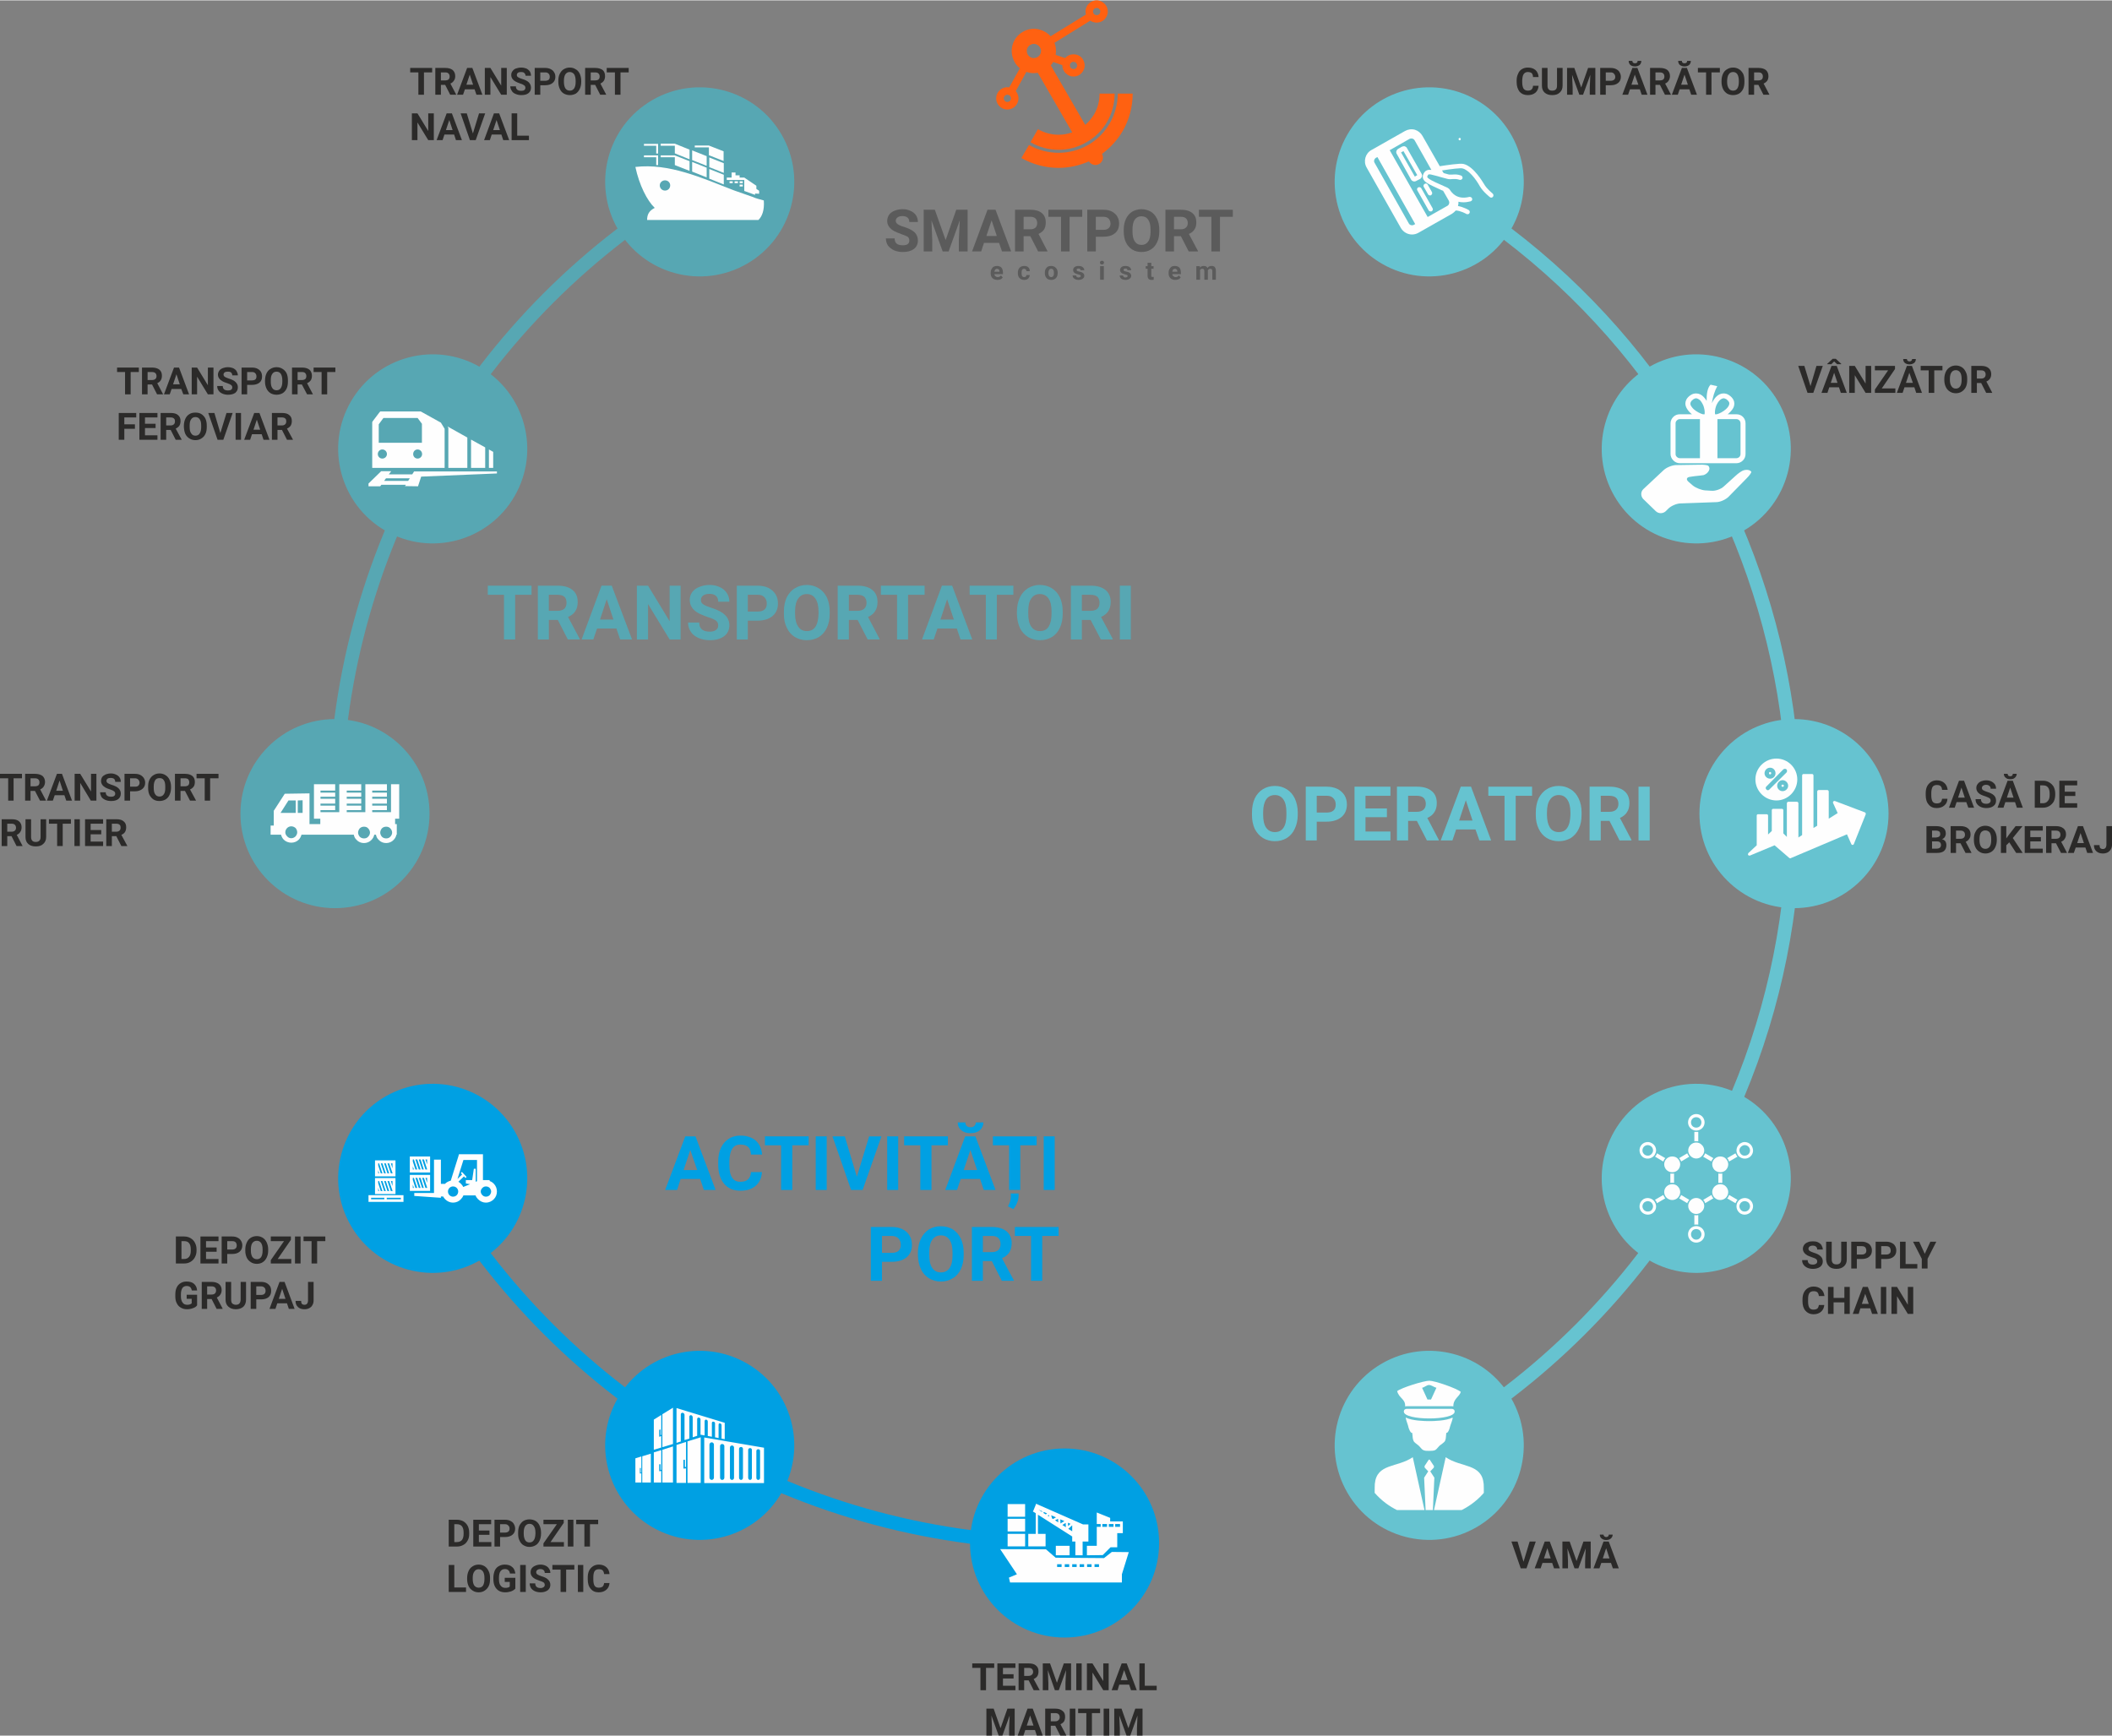 <?xml version="1.0" encoding="UTF-8"?>
<!DOCTYPE svg PUBLIC "-//W3C//DTD SVG 1.1//EN" "http://www.w3.org/Graphics/SVG/1.1/DTD/svg11.dtd">
<!-- Creator: CorelDRAW 2019 (64-Bit) -->
<svg xmlns="http://www.w3.org/2000/svg" xml:space="preserve" width="1000px" height="822px" version="1.1" style="shape-rendering:geometricPrecision; text-rendering:geometricPrecision; image-rendering:optimizeQuality; fill-rule:evenodd; clip-rule:evenodd"
viewBox="0 0 113.48 93.24"
 xmlns:xlink="http://www.w3.org/1999/xlink"
 xmlns:xodm="http://www.corel.com/coreldraw/odm/2003">
 <rect x="0" y="0" width="113.48" height="93.24" fill="#808080" stroke="none"/>
 <defs>
  <style type="text/css">
   <![CDATA[
    .str0 {stroke:#66C3D0;stroke-width:0.73;stroke-miterlimit:2.613}
    .str2 {stroke:#57A7B3;stroke-width:0.73;stroke-miterlimit:2.613}
    .str1 {stroke:#00A0E3;stroke-width:0.73;stroke-miterlimit:2.613}
    .fil0 {fill:none}
    .fil9 {fill:#FEFEFE}
    .fil10 {fill:#FEFEFE}
    .fil2 {fill:#66C3D0}
    .fil4 {fill:#57A7B3}
    .fil3 {fill:#00A0E3}
    .fil11 {fill:#FEFEFE;fill-rule:nonzero}
    .fil1 {fill:#5B5B5B;fill-rule:nonzero}
    .fil5 {fill:#2B2A29;fill-rule:nonzero}
    .fil8 {fill:#66C3D0;fill-rule:nonzero}
    .fil6 {fill:#57A7B3;fill-rule:nonzero}
    .fil7 {fill:#00A0E3;fill-rule:nonzero}
    .fil12 {fill:#FF6111;fill-rule:nonzero}
   ]]>
  </style>
   <clipPath id="id0">
    <path d="M78.74 81.01c-1.86,1.07 -4.24,0.43 -5.31,-1.42 -1.07,-1.86 -0.44,-4.24 1.42,-5.31 1.86,-1.07 4.24,-0.44 5.31,1.42 1.07,1.86 0.44,4.24 -1.42,5.31z"/>
   </clipPath>
 </defs>
 <g id="Layer_x0020_1">
  <circle class="fil0" cx="57.2" cy="43.7" r="39.2"/>
  <path class="fil0 str0" d="M76.79 9.75c0,0 0,0 0,0 18.75,10.83 25.18,34.8 14.35,53.55 -3.44,5.96 -8.39,10.9 -14.35,14.34"/>
  <path class="fil0 str1" d="M57.2 82.89c-6.88,0 -13.64,-1.81 -19.6,-5.25 -5.96,-3.44 -10.91,-8.38 -14.35,-14.34"/>
  <path class="fil0 str2" d="M18 43.7c0,-6.88 1.81,-13.64 5.25,-19.6 3.44,-5.96 8.39,-10.91 14.35,-14.35"/>
  <path class="fil1" d="M48.86 12.91c0,-0.09 -0.03,-0.16 -0.09,-0.21 -0.07,-0.04 -0.18,-0.09 -0.34,-0.14 -0.16,-0.06 -0.28,-0.11 -0.38,-0.16 -0.25,-0.14 -0.38,-0.32 -0.38,-0.55 0,-0.12 0.04,-0.23 0.1,-0.33 0.07,-0.09 0.17,-0.17 0.3,-0.22 0.13,-0.05 0.27,-0.08 0.43,-0.08 0.16,0 0.3,0.03 0.42,0.09 0.13,0.05 0.23,0.14 0.3,0.24 0.07,0.11 0.1,0.23 0.1,0.36l-0.46 0c0,-0.1 -0.03,-0.18 -0.1,-0.24 -0.06,-0.05 -0.15,-0.08 -0.27,-0.08 -0.11,0 -0.2,0.02 -0.26,0.07 -0.07,0.05 -0.1,0.11 -0.1,0.19 0,0.07 0.04,0.13 0.11,0.18 0.08,0.05 0.18,0.1 0.33,0.14 0.26,0.08 0.45,0.18 0.57,0.29 0.12,0.12 0.18,0.27 0.18,0.44 0,0.19 -0.07,0.35 -0.22,0.46 -0.15,0.11 -0.34,0.16 -0.59,0.16 -0.17,0 -0.33,-0.03 -0.47,-0.09 -0.14,-0.07 -0.25,-0.15 -0.33,-0.26 -0.07,-0.11 -0.11,-0.24 -0.11,-0.38l0.47 0c0,0.25 0.14,0.37 0.44,0.37 0.11,0 0.19,-0.02 0.26,-0.06 0.06,-0.05 0.09,-0.11 0.09,-0.19z"/>
  <polygon id="1" class="fil1" points="50.23,11.25 50.81,12.88 51.38,11.25 51.99,11.25 51.99,13.49 51.52,13.49 51.52,12.88 51.57,11.82 50.97,13.49 50.65,13.49 50.05,11.82 50.09,12.88 50.09,13.49 49.63,13.49 49.63,11.25 "/>
  <path id="2" class="fil1" d="M53.68 13.03l-0.81 0 -0.15 0.46 -0.49 0 0.83 -2.24 0.43 0 0.84 2.24 -0.49 0 -0.16 -0.46zm-0.68 -0.37l0.56 0 -0.28 -0.84 -0.28 0.84z"/>
  <path id="3" class="fil1" d="M55.36 12.67l-0.36 0 0 0.82 -0.46 0 0 -2.24 0.83 0c0.26,0 0.47,0.06 0.61,0.18 0.14,0.12 0.21,0.28 0.21,0.5 0,0.15 -0.03,0.28 -0.09,0.38 -0.07,0.1 -0.17,0.18 -0.3,0.24l0.48 0.92 0 0.02 -0.5 0 -0.42 -0.82zm-0.36 -0.37l0.37 0c0.12,0 0.2,-0.03 0.27,-0.09 0.06,-0.06 0.09,-0.14 0.09,-0.24 0,-0.11 -0.03,-0.19 -0.09,-0.25 -0.06,-0.06 -0.15,-0.09 -0.27,-0.09l-0.37 0 0 0.67z"/>
  <polygon id="4" class="fil1" points="58.15,11.63 57.47,11.63 57.47,13.49 57.01,13.49 57.01,11.63 56.33,11.63 56.33,11.25 58.15,11.25 "/>
  <path id="5" class="fil1" d="M58.88 12.7l0 0.79 -0.46 0 0 -2.24 0.87 0c0.17,0 0.32,0.03 0.44,0.09 0.13,0.07 0.23,0.15 0.3,0.27 0.07,0.11 0.1,0.24 0.1,0.38 0,0.22 -0.07,0.4 -0.22,0.52 -0.15,0.13 -0.36,0.19 -0.63,0.19l-0.4 0zm0 -0.37l0.41 0c0.12,0 0.21,-0.03 0.28,-0.09 0.06,-0.05 0.1,-0.14 0.1,-0.24 0,-0.11 -0.04,-0.2 -0.1,-0.27 -0.07,-0.07 -0.16,-0.1 -0.27,-0.1l-0.42 0 0 0.7z"/>
  <path id="6" class="fil1" d="M62.29 12.42c0,0.22 -0.04,0.42 -0.12,0.58 -0.08,0.17 -0.19,0.3 -0.34,0.39 -0.14,0.09 -0.31,0.13 -0.49,0.13 -0.19,0 -0.36,-0.04 -0.5,-0.13 -0.15,-0.09 -0.26,-0.22 -0.34,-0.38 -0.08,-0.17 -0.12,-0.36 -0.12,-0.58l0 -0.11c0,-0.22 0.04,-0.41 0.12,-0.58 0.08,-0.17 0.19,-0.3 0.34,-0.39 0.14,-0.08 0.31,-0.13 0.49,-0.13 0.19,0 0.35,0.05 0.5,0.13 0.15,0.09 0.26,0.22 0.34,0.39 0.08,0.17 0.12,0.36 0.12,0.58l0 0.1zm-0.47 -0.1c0,-0.24 -0.04,-0.41 -0.13,-0.54 -0.08,-0.12 -0.2,-0.18 -0.36,-0.18 -0.15,0 -0.27,0.06 -0.36,0.18 -0.08,0.12 -0.12,0.3 -0.12,0.53l0 0.11c0,0.23 0.04,0.41 0.12,0.53 0.09,0.13 0.21,0.19 0.37,0.19 0.15,0 0.27,-0.06 0.35,-0.18 0.09,-0.12 0.13,-0.3 0.13,-0.53l0 -0.11z"/>
  <path id="7" class="fil1" d="M63.45 12.67l-0.37 0 0 0.82 -0.46 0 0 -2.24 0.83 0c0.27,0 0.47,0.06 0.62,0.18 0.14,0.12 0.21,0.28 0.21,0.5 0,0.15 -0.03,0.28 -0.1,0.38 -0.06,0.1 -0.16,0.18 -0.3,0.24l0.49 0.92 0 0.02 -0.5 0 -0.42 -0.82zm-0.37 -0.37l0.37 0c0.12,0 0.21,-0.03 0.27,-0.09 0.07,-0.06 0.1,-0.14 0.1,-0.24 0,-0.11 -0.03,-0.19 -0.09,-0.25 -0.06,-0.06 -0.15,-0.09 -0.28,-0.09l-0.37 0 0 0.67z"/>
  <polygon id="8" class="fil1" points="66.24,11.63 65.55,11.63 65.55,13.49 65.09,13.49 65.09,11.63 64.42,11.63 64.42,11.25 66.24,11.25 "/>
  <path class="fil1" d="M53.59 15.02c-0.1,0 -0.19,-0.03 -0.26,-0.09 -0.07,-0.07 -0.1,-0.16 -0.1,-0.27l0 -0.02c0,-0.07 0.01,-0.14 0.04,-0.19 0.03,-0.06 0.07,-0.11 0.12,-0.14 0.06,-0.03 0.11,-0.04 0.18,-0.04 0.1,0 0.18,0.03 0.24,0.09 0.05,0.06 0.08,0.15 0.08,0.27l0 0.08 -0.46 0c0,0.05 0.02,0.08 0.05,0.11 0.04,0.03 0.08,0.05 0.13,0.05 0.07,0 0.13,-0.03 0.17,-0.09l0.1 0.11c-0.03,0.04 -0.07,0.08 -0.12,0.1 -0.05,0.02 -0.11,0.03 -0.17,0.03zm-0.02 -0.6c-0.04,0 -0.07,0.02 -0.09,0.04 -0.03,0.03 -0.04,0.07 -0.05,0.12l0.27 0 0 -0.02c0,-0.04 -0.01,-0.08 -0.03,-0.1 -0.03,-0.02 -0.06,-0.04 -0.1,-0.04z"/>
  <path id="1" class="fil1" d="M55.03 14.87c0.03,0 0.06,-0.01 0.09,-0.03 0.02,-0.02 0.03,-0.05 0.03,-0.08l0.18 0c0,0.05 -0.01,0.09 -0.04,0.13 -0.02,0.04 -0.06,0.08 -0.1,0.1 -0.05,0.02 -0.1,0.03 -0.16,0.03 -0.1,0 -0.18,-0.03 -0.25,-0.1 -0.06,-0.06 -0.09,-0.15 -0.09,-0.27l0 -0.01c0,-0.12 0.03,-0.21 0.09,-0.27 0.06,-0.07 0.15,-0.1 0.25,-0.1 0.09,0 0.17,0.02 0.22,0.07 0.06,0.06 0.08,0.12 0.08,0.21l-0.18 0c0,-0.04 -0.01,-0.07 -0.03,-0.09 -0.03,-0.02 -0.06,-0.04 -0.09,-0.04 -0.05,0 -0.08,0.02 -0.11,0.05 -0.02,0.04 -0.03,0.09 -0.03,0.16l0 0.02c0,0.08 0.01,0.13 0.03,0.17 0.03,0.03 0.06,0.05 0.11,0.05z"/>
  <path id="2" class="fil1" d="M56.14 14.64c0,-0.07 0.01,-0.14 0.04,-0.2 0.03,-0.05 0.07,-0.1 0.12,-0.13 0.05,-0.03 0.11,-0.04 0.18,-0.04 0.1,0 0.18,0.03 0.24,0.09 0.07,0.06 0.1,0.14 0.11,0.24l0 0.05c0,0.11 -0.03,0.2 -0.09,0.27 -0.07,0.07 -0.15,0.1 -0.26,0.1 -0.1,0 -0.19,-0.03 -0.25,-0.1 -0.06,-0.07 -0.09,-0.16 -0.09,-0.27l0 -0.01zm0.19 0.01c0,0.07 0.02,0.12 0.04,0.16 0.03,0.04 0.07,0.06 0.11,0.06 0.05,0 0.09,-0.02 0.11,-0.06 0.03,-0.03 0.04,-0.09 0.04,-0.17 0,-0.07 -0.01,-0.12 -0.04,-0.16 -0.02,-0.04 -0.06,-0.06 -0.11,-0.06 -0.05,0 -0.08,0.02 -0.11,0.06 -0.02,0.04 -0.04,0.09 -0.04,0.17z"/>
  <path id="3" class="fil1" d="M58.07 14.81c0,-0.03 -0.01,-0.04 -0.04,-0.06 -0.02,-0.01 -0.06,-0.02 -0.11,-0.03 -0.18,-0.04 -0.26,-0.12 -0.26,-0.23 0,-0.06 0.02,-0.12 0.08,-0.16 0.05,-0.04 0.12,-0.06 0.21,-0.06 0.09,0 0.17,0.02 0.22,0.06 0.06,0.05 0.09,0.1 0.09,0.17l-0.2 0c0,-0.03 -0.01,-0.05 -0.03,-0.07 -0.02,-0.02 -0.04,-0.02 -0.08,-0.02 -0.03,0 -0.06,0 -0.08,0.02 -0.02,0.01 -0.02,0.03 -0.02,0.05 0,0.03 0.01,0.04 0.03,0.06 0.02,0.01 0.05,0.02 0.1,0.03 0.05,0.01 0.09,0.02 0.12,0.03 0.11,0.04 0.16,0.11 0.16,0.2 0,0.07 -0.03,0.12 -0.09,0.16 -0.06,0.04 -0.13,0.06 -0.22,0.06 -0.06,0 -0.12,-0.01 -0.16,-0.03 -0.05,-0.02 -0.09,-0.05 -0.12,-0.09 -0.02,-0.04 -0.04,-0.08 -0.04,-0.12l0.19 0c0,0.03 0.01,0.06 0.04,0.08 0.02,0.02 0.05,0.03 0.09,0.03 0.04,0 0.07,-0.01 0.09,-0.03 0.02,-0.01 0.03,-0.03 0.03,-0.05z"/>
  <path id="4" class="fil1" d="M59.31 15.01l-0.2 0 0 -0.73 0.2 0 0 0.73zm-0.21 -0.92c0,-0.03 0.01,-0.05 0.03,-0.07 0.02,-0.02 0.05,-0.03 0.08,-0.03 0.04,0 0.06,0.01 0.08,0.03 0.02,0.02 0.03,0.04 0.03,0.07 0,0.03 -0.01,0.06 -0.03,0.07 -0.02,0.02 -0.04,0.03 -0.08,0.03 -0.03,0 -0.06,-0.01 -0.08,-0.03 -0.02,-0.01 -0.03,-0.04 -0.03,-0.07z"/>
  <path id="5" class="fil1" d="M60.59 14.81c0,-0.03 -0.01,-0.04 -0.04,-0.06 -0.02,-0.01 -0.06,-0.02 -0.11,-0.03 -0.17,-0.04 -0.26,-0.12 -0.26,-0.23 0,-0.06 0.03,-0.12 0.08,-0.16 0.05,-0.04 0.12,-0.06 0.21,-0.06 0.09,0 0.17,0.02 0.22,0.06 0.06,0.05 0.09,0.1 0.09,0.17l-0.2 0c0,-0.03 -0.01,-0.05 -0.03,-0.07 -0.01,-0.02 -0.04,-0.02 -0.08,-0.02 -0.03,0 -0.06,0 -0.08,0.02 -0.01,0.01 -0.02,0.03 -0.02,0.05 0,0.03 0.01,0.04 0.03,0.06 0.02,0.01 0.05,0.02 0.1,0.03 0.05,0.01 0.09,0.02 0.12,0.03 0.11,0.04 0.16,0.11 0.16,0.2 0,0.07 -0.03,0.12 -0.09,0.16 -0.05,0.04 -0.13,0.06 -0.22,0.06 -0.06,0 -0.11,-0.01 -0.16,-0.03 -0.05,-0.02 -0.09,-0.05 -0.11,-0.09 -0.03,-0.04 -0.04,-0.08 -0.04,-0.12l0.18 0c0,0.03 0.02,0.06 0.04,0.08 0.02,0.02 0.06,0.03 0.09,0.03 0.04,0 0.07,-0.01 0.09,-0.03 0.02,-0.01 0.03,-0.03 0.03,-0.05z"/>
  <path id="6" class="fil1" d="M61.86 14.1l0 0.18 0.12 0 0 0.14 -0.12 0 0 0.37c0,0.02 0,0.04 0.01,0.06 0.02,0.01 0.04,0.01 0.06,0.01 0.03,0 0.04,0 0.06,0l0 0.15c-0.04,0.01 -0.08,0.01 -0.12,0.01 -0.13,0 -0.2,-0.07 -0.21,-0.2l0 -0.4 -0.1 0 0 -0.14 0.1 0 0 -0.18 0.2 0z"/>
  <path id="7" class="fil1" d="M63.15 15.02c-0.11,0 -0.19,-0.03 -0.26,-0.09 -0.07,-0.07 -0.1,-0.16 -0.1,-0.27l0 -0.02c0,-0.07 0.01,-0.14 0.04,-0.19 0.03,-0.06 0.07,-0.11 0.12,-0.14 0.05,-0.03 0.11,-0.04 0.18,-0.04 0.1,0 0.18,0.03 0.24,0.09 0.05,0.06 0.08,0.15 0.08,0.27l0 0.08 -0.46 0c0,0.05 0.02,0.08 0.05,0.11 0.04,0.03 0.08,0.05 0.12,0.05 0.08,0 0.14,-0.03 0.18,-0.09l0.1 0.11c-0.03,0.04 -0.07,0.08 -0.12,0.1 -0.05,0.02 -0.11,0.03 -0.17,0.03zm-0.02 -0.6c-0.04,0 -0.07,0.02 -0.1,0.04 -0.02,0.03 -0.03,0.07 -0.04,0.12l0.27 0 0 -0.02c0,-0.04 -0.01,-0.08 -0.04,-0.1 -0.02,-0.02 -0.05,-0.04 -0.09,-0.04z"/>
  <path id="8" class="fil1" d="M64.47 14.28l0 0.08c0.05,-0.06 0.12,-0.09 0.21,-0.09 0.1,0 0.16,0.03 0.2,0.11 0.05,-0.08 0.12,-0.11 0.22,-0.11 0.08,0 0.13,0.02 0.17,0.06 0.04,0.05 0.06,0.12 0.06,0.21l0 0.47 -0.19 0 0 -0.47c0,-0.04 -0.01,-0.07 -0.03,-0.09 -0.02,-0.02 -0.04,-0.03 -0.08,-0.03 -0.06,0 -0.1,0.03 -0.13,0.09l0 0.5 -0.19 0 0 -0.47c0,-0.04 -0.01,-0.07 -0.03,-0.09 -0.01,-0.02 -0.04,-0.03 -0.08,-0.03 -0.06,0 -0.1,0.03 -0.12,0.07l0 0.52 -0.2 0 0 -0.73 0.19 0z"/>
  <circle class="fil2" transform="matrix(0.866 0.5 -0.5 0.866 76.794 9.752)" r="5.08"/>
  <circle class="fil2" transform="matrix(0.5 0.866 -0.866 0.5 91.142 24.099)" r="5.08"/>
  <circle class="fil2" transform="matrix(2.64788E-14 1 -1 2.64788E-14 96.393 43.698)" r="5.08"/>
  <circle class="fil2" transform="matrix(-0.5 0.866 -0.866 -0.5 91.142 63.296)" r="5.08"/>
  <circle class="fil2" transform="matrix(-0.866 0.5 -0.5 -0.866 76.794 77.643)" r="5.08"/>
  <circle class="fil3" cx="57.2" cy="82.89" r="5.08"/>
  <circle class="fil3" transform="matrix(-0.866 -0.5 0.5 -0.866 37.597 77.643)" r="5.08"/>
  <circle class="fil3" transform="matrix(-0.5 -0.866 0.866 -0.5 23.25 63.296)" r="5.08"/>
  <circle class="fil4" transform="matrix(-7.95475E-14 -1 1 -7.95475E-14 17.999 43.698)" r="5.08"/>
  <circle class="fil4" transform="matrix(0.5 -0.866 0.866 0.5 23.25 24.099)" r="5.08"/>
  <circle class="fil4" transform="matrix(0.866 -0.5 0.5 0.866 37.597 9.752)" r="5.08"/>
  <path class="fil5" d="M82.67 4.59c-0.01,0.16 -0.07,0.28 -0.17,0.37 -0.11,0.09 -0.24,0.13 -0.41,0.13 -0.19,0 -0.33,-0.06 -0.44,-0.18 -0.1,-0.13 -0.16,-0.3 -0.16,-0.52l0 -0.09c0,-0.14 0.03,-0.26 0.08,-0.36 0.04,-0.11 0.11,-0.19 0.21,-0.25 0.09,-0.05 0.19,-0.08 0.31,-0.08 0.17,0 0.3,0.04 0.41,0.13 0.1,0.09 0.16,0.22 0.17,0.38l-0.3 0c0,-0.1 -0.03,-0.16 -0.07,-0.21 -0.05,-0.04 -0.12,-0.06 -0.21,-0.06 -0.1,0 -0.17,0.04 -0.22,0.11 -0.05,0.07 -0.07,0.18 -0.08,0.33l0 0.11c0,0.15 0.03,0.27 0.07,0.34 0.05,0.07 0.13,0.11 0.23,0.11 0.09,0 0.16,-0.02 0.2,-0.06 0.05,-0.05 0.08,-0.11 0.08,-0.2l0.3 0z"/>
  <path id="1" class="fil5" d="M83.96 3.63l0 0.95c0,0.16 -0.05,0.28 -0.15,0.37 -0.1,0.1 -0.23,0.14 -0.41,0.14 -0.16,0 -0.3,-0.04 -0.4,-0.13 -0.1,-0.09 -0.15,-0.21 -0.15,-0.37l0 -0.96 0.3 0 0 0.95c0,0.1 0.02,0.16 0.07,0.21 0.04,0.04 0.1,0.06 0.18,0.06 0.17,0 0.26,-0.08 0.26,-0.26l0 -0.96 0.3 0z"/>
  <polygon id="2" class="fil5" points="84.59,3.63 84.96,4.68 85.33,3.63 85.72,3.63 85.72,5.07 85.42,5.07 85.42,4.68 85.45,4 85.06,5.07 84.86,5.07 84.47,4 84.5,4.68 84.5,5.07 84.2,5.07 84.2,3.63 "/>
  <path id="3" class="fil5" d="M86.28 4.56l0 0.51 -0.3 0 0 -1.44 0.56 0c0.11,0 0.21,0.02 0.29,0.06 0.08,0.04 0.15,0.09 0.19,0.17 0.04,0.07 0.07,0.15 0.07,0.25 0,0.14 -0.05,0.25 -0.15,0.33 -0.1,0.08 -0.23,0.12 -0.4,0.12l-0.26 0zm0 -0.24l0.26 0c0.08,0 0.14,-0.02 0.18,-0.05 0.05,-0.04 0.07,-0.09 0.07,-0.16 0,-0.07 -0.03,-0.13 -0.07,-0.17 -0.04,-0.05 -0.1,-0.07 -0.17,-0.07l-0.27 0 0 0.45z"/>
  <path id="4" class="fil5" d="M89.19 4.54l-0.24 0 0 0.53 -0.29 0 0 -1.44 0.53 0c0.17,0 0.31,0.04 0.4,0.11 0.09,0.08 0.14,0.19 0.14,0.33 0,0.09 -0.03,0.18 -0.07,0.24 -0.04,0.07 -0.1,0.12 -0.19,0.16l0.31 0.59 0 0.01 -0.32 0 -0.27 -0.53zm-0.24 -0.24l0.24 0c0.08,0 0.14,-0.02 0.18,-0.05 0.04,-0.04 0.06,-0.09 0.06,-0.16 0,-0.07 -0.02,-0.12 -0.06,-0.16 -0.04,-0.04 -0.1,-0.06 -0.18,-0.06l-0.24 0 0 0.43z"/>
  <polygon id="5" class="fil5" points="92.41,3.87 91.96,3.87 91.96,5.07 91.67,5.07 91.67,3.87 91.23,3.87 91.23,3.63 92.41,3.63 "/>
  <path id="6" class="fil5" d="M93.73 4.38c0,0.15 -0.02,0.27 -0.07,0.38 -0.05,0.1 -0.12,0.19 -0.22,0.25 -0.09,0.05 -0.2,0.08 -0.32,0.08 -0.12,0 -0.23,-0.03 -0.32,-0.08 -0.09,-0.06 -0.17,-0.14 -0.22,-0.25 -0.05,-0.11 -0.08,-0.23 -0.08,-0.37l0 -0.07c0,-0.14 0.03,-0.27 0.08,-0.38 0.05,-0.1 0.12,-0.19 0.22,-0.24 0.09,-0.06 0.2,-0.09 0.32,-0.09 0.12,0 0.23,0.03 0.32,0.09 0.09,0.05 0.16,0.14 0.22,0.24 0.05,0.11 0.07,0.24 0.07,0.38l0 0.06zm-0.3 -0.06c0,-0.15 -0.03,-0.27 -0.08,-0.35 -0.05,-0.08 -0.13,-0.12 -0.23,-0.12 -0.1,0 -0.18,0.04 -0.23,0.12 -0.06,0.08 -0.08,0.19 -0.09,0.34l0 0.07c0,0.15 0.03,0.27 0.09,0.35 0.05,0.08 0.13,0.12 0.23,0.12 0.1,0 0.18,-0.04 0.23,-0.12 0.05,-0.08 0.08,-0.19 0.08,-0.34l0 -0.07z"/>
  <path id="7" class="fil5" d="M94.48 4.54l-0.23 0 0 0.53 -0.3 0 0 -1.44 0.54 0c0.17,0 0.3,0.04 0.39,0.11 0.09,0.08 0.14,0.19 0.14,0.33 0,0.09 -0.02,0.18 -0.06,0.24 -0.05,0.07 -0.11,0.12 -0.2,0.16l0.31 0.59 0 0.01 -0.32 0 -0.27 -0.53zm-0.23 -0.24l0.24 0c0.07,0 0.13,-0.02 0.17,-0.05 0.04,-0.04 0.06,-0.09 0.06,-0.16 0,-0.07 -0.02,-0.12 -0.06,-0.16 -0.03,-0.04 -0.09,-0.06 -0.17,-0.06l-0.24 0 0 0.43z"/>
  <path id="8" class="fil5" d="M88.11 4.78l-0.53 0 -0.1 0.29 -0.31 0 0.54 -1.44 0.27 0 0.54 1.44 -0.31 0 -0.1 -0.29zm-0.45 -0.25l0.37 0 -0.19 -0.54 -0.18 0.54zm0.53 -1.28c0,0.09 -0.03,0.16 -0.09,0.22 -0.07,0.05 -0.15,0.08 -0.25,0.08 -0.1,0 -0.19,-0.03 -0.25,-0.08 -0.06,-0.06 -0.09,-0.13 -0.09,-0.22l0.2 0c0,0.05 0.01,0.08 0.04,0.1 0.02,0.02 0.06,0.03 0.1,0.03 0.04,0 0.08,-0.01 0.1,-0.03 0.03,-0.02 0.04,-0.05 0.04,-0.1l0.2 0z"/>
  <path id="9" class="fil5" d="M90.77 4.78l-0.52 0 -0.1 0.29 -0.32 0 0.54 -1.44 0.27 0 0.54 1.44 -0.31 0 -0.1 -0.29zm-0.44 -0.25l0.36 0 -0.18 -0.54 -0.18 0.54zm0.52 -1.28c0,0.09 -0.03,0.16 -0.09,0.22 -0.06,0.05 -0.15,0.08 -0.25,0.08 -0.1,0 -0.18,-0.03 -0.25,-0.08 -0.06,-0.06 -0.09,-0.13 -0.09,-0.22l0.2 0c0,0.05 0.01,0.08 0.04,0.1 0.02,0.02 0.06,0.03 0.1,0.03 0.04,0 0.08,-0.01 0.1,-0.03 0.03,-0.02 0.04,-0.05 0.04,-0.1l0.2 0z"/>
  <polygon class="fil5" points="97.28,20.73 97.6,19.64 97.94,19.64 97.43,21.09 97.12,21.09 96.62,19.64 96.95,19.64 "/>
  <path id="1" class="fil5" d="M98.81 20.79l-0.52 0 -0.1 0.3 -0.32 0 0.54 -1.45 0.28 0 0.54 1.45 -0.32 0 -0.1 -0.3zm-0.44 -0.24l0.36 0 -0.18 -0.54 -0.18 0.54zm0.56 -1.02l0 0.02 -0.22 0 -0.16 -0.15 -0.15 0.15 -0.22 0 0 -0.02 0.29 -0.27 0.17 0 0.29 0.27z"/>
  <polygon id="2" class="fil5" points="100.54,21.09 100.24,21.09 99.66,20.14 99.66,21.09 99.36,21.09 99.36,19.64 99.66,19.64 100.24,20.59 100.24,19.64 100.54,19.64 "/>
  <polygon id="3" class="fil5" points="101.11,20.85 101.84,20.85 101.84,21.09 100.74,21.09 100.74,20.91 101.45,19.88 100.74,19.88 100.74,19.64 101.82,19.64 101.82,19.81 "/>
  <path id="4" class="fil5" d="M102.86 20.79l-0.53 0 -0.1 0.3 -0.31 0 0.54 -1.45 0.27 0 0.54 1.45 -0.31 0 -0.1 -0.3zm-0.45 -0.24l0.37 0 -0.19 -0.54 -0.18 0.54zm0.53 -1.28c0,0.09 -0.03,0.16 -0.09,0.21 -0.07,0.05 -0.15,0.08 -0.25,0.08 -0.1,0 -0.19,-0.03 -0.25,-0.08 -0.06,-0.05 -0.09,-0.12 -0.09,-0.21l0.2 0c0,0.04 0.01,0.07 0.04,0.09 0.02,0.03 0.06,0.04 0.1,0.04 0.04,0 0.08,-0.01 0.1,-0.04 0.03,-0.02 0.04,-0.05 0.04,-0.09l0.2 0z"/>
  <polygon id="5" class="fil5" points="104.37,19.88 103.93,19.88 103.93,21.09 103.63,21.09 103.63,19.88 103.2,19.88 103.2,19.64 104.37,19.64 "/>
  <path id="6" class="fil5" d="M105.7 20.4c0,0.14 -0.02,0.26 -0.07,0.37 -0.05,0.11 -0.13,0.19 -0.22,0.25 -0.09,0.06 -0.2,0.09 -0.32,0.09 -0.12,0 -0.23,-0.03 -0.32,-0.09 -0.1,-0.06 -0.17,-0.14 -0.22,-0.25 -0.05,-0.1 -0.08,-0.23 -0.08,-0.37l0 -0.07c0,-0.14 0.03,-0.26 0.08,-0.37 0.05,-0.11 0.12,-0.19 0.22,-0.25 0.09,-0.06 0.2,-0.09 0.32,-0.09 0.12,0 0.22,0.03 0.32,0.09 0.09,0.06 0.16,0.14 0.21,0.25 0.06,0.11 0.08,0.23 0.08,0.37l0 0.07zm-0.3 -0.07c0,-0.15 -0.03,-0.27 -0.08,-0.34 -0.06,-0.08 -0.13,-0.12 -0.23,-0.12 -0.1,0 -0.18,0.04 -0.23,0.11 -0.06,0.08 -0.09,0.2 -0.09,0.35l0 0.07c0,0.14 0.03,0.26 0.09,0.34 0.05,0.08 0.13,0.12 0.23,0.12 0.1,0 0.18,-0.04 0.23,-0.12 0.05,-0.07 0.08,-0.19 0.08,-0.34l0 -0.07z"/>
  <path id="7" class="fil5" d="M106.45 20.56l-0.23 0 0 0.53 -0.3 0 0 -1.45 0.53 0c0.18,0 0.31,0.04 0.4,0.12 0.09,0.07 0.14,0.18 0.14,0.32 0,0.1 -0.02,0.18 -0.07,0.25 -0.04,0.06 -0.1,0.11 -0.19,0.15l0.31 0.59 0 0.02 -0.32 0 -0.27 -0.53zm-0.23 -0.24l0.24 0c0.07,0 0.13,-0.02 0.17,-0.06 0.04,-0.04 0.06,-0.09 0.06,-0.16 0,-0.07 -0.02,-0.12 -0.06,-0.16 -0.04,-0.04 -0.1,-0.06 -0.18,-0.06l-0.23 0 0 0.44z"/>
  <path class="fil5" d="M104.64 42.9c-0.01,0.15 -0.06,0.27 -0.17,0.36 -0.1,0.09 -0.24,0.14 -0.41,0.14 -0.18,0 -0.33,-0.06 -0.43,-0.19 -0.11,-0.12 -0.16,-0.29 -0.16,-0.51l0 -0.09c0,-0.14 0.02,-0.26 0.07,-0.37 0.05,-0.1 0.12,-0.18 0.21,-0.24 0.09,-0.06 0.2,-0.09 0.32,-0.09 0.16,0 0.3,0.05 0.4,0.14 0.1,0.09 0.16,0.21 0.18,0.37l-0.3 0c-0.01,-0.09 -0.03,-0.16 -0.08,-0.2 -0.04,-0.04 -0.11,-0.06 -0.2,-0.06 -0.1,0 -0.18,0.03 -0.23,0.1 -0.04,0.07 -0.07,0.19 -0.07,0.33l0 0.11c0,0.16 0.02,0.27 0.07,0.35 0.05,0.07 0.12,0.1 0.22,0.1 0.1,0 0.16,-0.02 0.21,-0.06 0.04,-0.04 0.07,-0.1 0.08,-0.19l0.29 0z"/>
  <path id="1" class="fil5" d="M105.65 43.08l-0.52 0 -0.1 0.3 -0.31 0 0.54 -1.45 0.27 0 0.54 1.45 -0.31 0 -0.11 -0.3zm-0.44 -0.24l0.36 0 -0.18 -0.54 -0.18 0.54z"/>
  <path id="2" class="fil5" d="M106.96 43c0,-0.06 -0.02,-0.1 -0.06,-0.13 -0.04,-0.03 -0.12,-0.06 -0.22,-0.1 -0.1,-0.03 -0.18,-0.06 -0.24,-0.09 -0.17,-0.09 -0.25,-0.21 -0.25,-0.36 0,-0.08 0.02,-0.15 0.07,-0.21 0.04,-0.06 0.1,-0.11 0.19,-0.15 0.08,-0.03 0.17,-0.05 0.27,-0.05 0.11,0 0.2,0.02 0.28,0.06 0.08,0.04 0.14,0.09 0.19,0.16 0.04,0.07 0.06,0.14 0.06,0.23l-0.29 0c0,-0.07 -0.02,-0.12 -0.07,-0.15 -0.04,-0.04 -0.1,-0.06 -0.17,-0.06 -0.07,0 -0.13,0.02 -0.17,0.05 -0.04,0.03 -0.06,0.07 -0.06,0.12 0,0.05 0.02,0.09 0.07,0.12 0.05,0.03 0.12,0.06 0.21,0.09 0.17,0.05 0.29,0.11 0.37,0.19 0.07,0.07 0.11,0.16 0.11,0.28 0,0.12 -0.04,0.22 -0.14,0.29 -0.09,0.07 -0.22,0.11 -0.38,0.11 -0.11,0 -0.21,-0.02 -0.3,-0.06 -0.09,-0.04 -0.16,-0.1 -0.21,-0.17 -0.05,-0.07 -0.07,-0.15 -0.07,-0.25l0.29 0c0,0.17 0.1,0.25 0.29,0.25 0.07,0 0.13,-0.02 0.17,-0.05 0.04,-0.03 0.06,-0.07 0.06,-0.12z"/>
  <path id="3" class="fil5" d="M108.27 43.08l-0.52 0 -0.1 0.3 -0.32 0 0.54 -1.45 0.28 0 0.54 1.45 -0.32 0 -0.1 -0.3zm-0.44 -0.24l0.36 0 -0.18 -0.54 -0.18 0.54zm0.53 -1.28c0,0.09 -0.04,0.16 -0.1,0.21 -0.06,0.06 -0.14,0.08 -0.25,0.08 -0.1,0 -0.18,-0.02 -0.24,-0.08 -0.07,-0.05 -0.1,-0.12 -0.1,-0.21l0.2 0c0,0.04 0.02,0.07 0.04,0.1 0.03,0.02 0.06,0.03 0.1,0.03 0.05,0 0.08,-0.01 0.1,-0.03 0.03,-0.03 0.04,-0.06 0.04,-0.1l0.21 0z"/>
  <path id="4" class="fil5" d="M109.33 43.38l0 -1.45 0.44 0c0.13,0 0.24,0.03 0.34,0.09 0.1,0.06 0.18,0.14 0.24,0.24 0.05,0.11 0.08,0.23 0.08,0.36l0 0.07c0,0.13 -0.03,0.25 -0.08,0.36 -0.06,0.1 -0.14,0.18 -0.24,0.24 -0.1,0.06 -0.21,0.09 -0.34,0.09l-0.44 0zm0.29 -1.2l0 0.96 0.15 0c0.11,0 0.2,-0.04 0.26,-0.12 0.07,-0.07 0.1,-0.18 0.1,-0.32l0 -0.08c0,-0.14 -0.03,-0.26 -0.09,-0.33 -0.06,-0.08 -0.15,-0.11 -0.27,-0.11l-0.15 0z"/>
  <polygon id="5" class="fil5" points="111.51,42.75 110.94,42.75 110.94,43.14 111.61,43.14 111.61,43.38 110.65,43.38 110.65,41.93 111.61,41.93 111.61,42.18 110.94,42.18 110.94,42.52 111.51,42.52 "/>
  <path id="6" class="fil5" d="M103.51 45.81l0 -1.44 0.51 0c0.17,0 0.3,0.03 0.4,0.1 0.09,0.07 0.13,0.17 0.13,0.3 0,0.07 -0.02,0.13 -0.05,0.18 -0.04,0.06 -0.09,0.1 -0.16,0.12 0.08,0.02 0.14,0.06 0.18,0.11 0.04,0.06 0.06,0.13 0.06,0.21 0,0.14 -0.04,0.24 -0.13,0.32 -0.09,0.07 -0.21,0.1 -0.38,0.1l-0.56 0zm0.3 -0.62l0 0.39 0.25 0c0.07,0 0.13,-0.02 0.17,-0.05 0.04,-0.04 0.06,-0.08 0.06,-0.14 0,-0.13 -0.07,-0.2 -0.21,-0.2l-0.27 0zm0 -0.21l0.22 0c0.15,-0.01 0.22,-0.07 0.22,-0.18 0,-0.07 -0.02,-0.12 -0.05,-0.14 -0.04,-0.03 -0.1,-0.05 -0.18,-0.05l-0.21 0 0 0.37z"/>
  <path id="7" class="fil5" d="M105.34 45.29l-0.24 0 0 0.52 -0.29 0 0 -1.44 0.53 0c0.17,0 0.31,0.04 0.4,0.12 0.09,0.07 0.14,0.18 0.14,0.32 0,0.1 -0.02,0.18 -0.07,0.24 -0.04,0.07 -0.1,0.12 -0.19,0.16l0.31 0.59 0 0.01 -0.32 0 -0.27 -0.52zm-0.24 -0.24l0.24 0c0.08,0 0.14,-0.02 0.18,-0.06 0.04,-0.04 0.06,-0.09 0.06,-0.16 0,-0.07 -0.02,-0.12 -0.06,-0.16 -0.04,-0.04 -0.1,-0.06 -0.18,-0.06l-0.24 0 0 0.44z"/>
  <path id="8" class="fil5" d="M107.29 45.13c0,0.14 -0.03,0.26 -0.08,0.37 -0.05,0.11 -0.12,0.19 -0.21,0.25 -0.1,0.06 -0.2,0.09 -0.32,0.09 -0.12,0 -0.23,-0.03 -0.32,-0.09 -0.1,-0.06 -0.17,-0.14 -0.22,-0.25 -0.05,-0.1 -0.08,-0.23 -0.08,-0.37l0 -0.07c0,-0.14 0.02,-0.27 0.08,-0.37 0.05,-0.11 0.12,-0.19 0.21,-0.25 0.1,-0.06 0.2,-0.09 0.32,-0.09 0.12,0 0.23,0.03 0.32,0.09 0.1,0.06 0.17,0.14 0.22,0.25 0.05,0.1 0.08,0.23 0.08,0.37l0 0.07zm-0.3 -0.07c0,-0.15 -0.03,-0.27 -0.08,-0.35 -0.06,-0.07 -0.14,-0.11 -0.24,-0.11 -0.1,0 -0.17,0.04 -0.23,0.11 -0.05,0.08 -0.08,0.2 -0.08,0.35l0 0.07c0,0.14 0.03,0.26 0.08,0.34 0.06,0.08 0.13,0.12 0.24,0.12 0.1,0 0.17,-0.04 0.23,-0.12 0.05,-0.07 0.08,-0.19 0.08,-0.34l0 -0.07z"/>
  <polygon id="9" class="fil5" points="107.96,45.24 107.8,45.4 107.8,45.81 107.51,45.81 107.51,44.37 107.8,44.37 107.8,45.03 107.93,44.85 108.3,44.37 108.67,44.37 108.15,45.01 108.68,45.81 108.33,45.81 "/>
  <polygon id="10" class="fil5" points="109.66,45.19 109.09,45.19 109.09,45.58 109.76,45.58 109.76,45.81 108.79,45.81 108.79,44.37 109.76,44.37 109.76,44.61 109.09,44.61 109.09,44.96 109.66,44.96 "/>
  <path id="11" class="fil5" d="M110.47 45.29l-0.24 0 0 0.52 -0.29 0 0 -1.44 0.53 0c0.17,0 0.3,0.04 0.4,0.12 0.09,0.07 0.14,0.18 0.14,0.32 0,0.1 -0.03,0.18 -0.07,0.24 -0.04,0.07 -0.1,0.12 -0.19,0.16l0.31 0.59 0 0.01 -0.32 0 -0.27 -0.52zm-0.24 -0.24l0.24 0c0.08,0 0.14,-0.02 0.18,-0.06 0.04,-0.04 0.06,-0.09 0.06,-0.16 0,-0.07 -0.02,-0.12 -0.06,-0.16 -0.04,-0.04 -0.1,-0.06 -0.18,-0.06l-0.24 0 0 0.44z"/>
  <path id="12" class="fil5" d="M112.05 45.52l-0.52 0 -0.1 0.29 -0.32 0 0.54 -1.44 0.27 0 0.54 1.44 -0.31 0 -0.1 -0.29zm-0.44 -0.24l0.36 0 -0.18 -0.54 -0.18 0.54z"/>
  <path id="13" class="fil5" d="M113.18 44.37l0.3 0 0 1c0,0.09 -0.02,0.17 -0.06,0.24 -0.04,0.07 -0.1,0.13 -0.17,0.17 -0.08,0.04 -0.16,0.06 -0.26,0.06 -0.15,0 -0.27,-0.04 -0.35,-0.12 -0.09,-0.08 -0.13,-0.19 -0.13,-0.33l0.3 0c0,0.07 0.01,0.12 0.04,0.16 0.03,0.03 0.08,0.05 0.14,0.05 0.06,0 0.11,-0.02 0.14,-0.06 0.03,-0.04 0.05,-0.1 0.05,-0.17l0 -1z"/>
  <path class="fil5" d="M97.64 67.76c0,-0.05 -0.02,-0.1 -0.06,-0.13 -0.04,-0.03 -0.11,-0.06 -0.21,-0.09 -0.11,-0.04 -0.19,-0.07 -0.25,-0.1 -0.16,-0.09 -0.25,-0.21 -0.25,-0.36 0,-0.08 0.03,-0.15 0.07,-0.21 0.04,-0.06 0.11,-0.11 0.19,-0.14 0.08,-0.04 0.17,-0.05 0.28,-0.05 0.1,0 0.19,0.01 0.27,0.05 0.08,0.04 0.15,0.09 0.19,0.16 0.04,0.07 0.07,0.15 0.07,0.23l-0.3 0c0,-0.06 -0.02,-0.12 -0.06,-0.15 -0.04,-0.04 -0.1,-0.06 -0.18,-0.06 -0.07,0 -0.13,0.02 -0.17,0.05 -0.04,0.03 -0.06,0.07 -0.06,0.12 0,0.05 0.03,0.09 0.07,0.12 0.05,0.03 0.12,0.06 0.21,0.09 0.17,0.05 0.29,0.11 0.37,0.19 0.08,0.07 0.12,0.17 0.12,0.28 0,0.12 -0.05,0.22 -0.14,0.29 -0.1,0.07 -0.23,0.11 -0.39,0.11 -0.11,0 -0.21,-0.02 -0.3,-0.06 -0.09,-0.04 -0.16,-0.1 -0.21,-0.17 -0.05,-0.07 -0.07,-0.15 -0.07,-0.24l0.3 0c0,0.16 0.09,0.24 0.28,0.24 0.07,0 0.13,-0.02 0.17,-0.05 0.04,-0.02 0.06,-0.06 0.06,-0.12z"/>
  <path id="1" class="fil5" d="M99.23 66.7l0 0.95c0,0.16 -0.05,0.28 -0.15,0.37 -0.1,0.09 -0.23,0.14 -0.4,0.14 -0.17,0 -0.31,-0.04 -0.4,-0.13 -0.1,-0.09 -0.15,-0.22 -0.16,-0.37l0 -0.96 0.3 0 0 0.95c0,0.09 0.02,0.16 0.07,0.21 0.04,0.04 0.11,0.06 0.19,0.06 0.16,0 0.25,-0.09 0.25,-0.26l0 -0.96 0.3 0z"/>
  <path id="2" class="fil5" d="M99.77 67.63l0 0.51 -0.3 0 0 -1.44 0.57 0c0.11,0 0.2,0.02 0.28,0.06 0.09,0.04 0.15,0.09 0.19,0.16 0.05,0.08 0.07,0.16 0.07,0.25 0,0.15 -0.05,0.26 -0.15,0.34 -0.09,0.08 -0.23,0.12 -0.4,0.12l-0.26 0zm0 -0.24l0.27 0c0.08,0 0.14,-0.02 0.18,-0.06 0.04,-0.03 0.06,-0.08 0.06,-0.15 0,-0.07 -0.02,-0.13 -0.06,-0.18 -0.04,-0.04 -0.1,-0.06 -0.18,-0.06l-0.27 0 0 0.45z"/>
  <path id="3" class="fil5" d="M101.08 67.63l0 0.51 -0.3 0 0 -1.44 0.57 0c0.11,0 0.2,0.02 0.28,0.06 0.09,0.04 0.15,0.09 0.19,0.16 0.05,0.08 0.07,0.16 0.07,0.25 0,0.15 -0.05,0.26 -0.15,0.34 -0.09,0.08 -0.23,0.12 -0.4,0.12l-0.26 0zm0 -0.24l0.27 0c0.08,0 0.14,-0.02 0.18,-0.06 0.04,-0.03 0.06,-0.08 0.06,-0.15 0,-0.07 -0.02,-0.13 -0.06,-0.18 -0.04,-0.04 -0.1,-0.06 -0.18,-0.06l-0.27 0 0 0.45z"/>
  <polygon id="4" class="fil5" points="102.39,67.9 103.02,67.9 103.02,68.14 102.09,68.14 102.09,66.7 102.39,66.7 "/>
  <polygon id="5" class="fil5" points="103.42,67.35 103.72,66.7 104.04,66.7 103.57,67.62 103.57,68.14 103.26,68.14 103.26,67.62 102.79,66.7 103.12,66.7 "/>
  <path id="6" class="fil5" d="M98.02 70.1c-0.01,0.15 -0.07,0.27 -0.17,0.36 -0.1,0.09 -0.24,0.14 -0.41,0.14 -0.18,0 -0.33,-0.07 -0.43,-0.19 -0.11,-0.12 -0.16,-0.3 -0.16,-0.51l0 -0.09c0,-0.14 0.02,-0.26 0.07,-0.37 0.05,-0.1 0.12,-0.19 0.21,-0.24 0.09,-0.06 0.2,-0.09 0.32,-0.09 0.16,0 0.3,0.05 0.4,0.14 0.1,0.09 0.16,0.21 0.18,0.37l-0.3 0c-0.01,-0.09 -0.04,-0.16 -0.08,-0.2 -0.04,-0.04 -0.11,-0.06 -0.2,-0.06 -0.1,0 -0.18,0.03 -0.23,0.1 -0.05,0.07 -0.07,0.18 -0.07,0.33l0 0.11c0,0.16 0.02,0.27 0.07,0.35 0.05,0.07 0.12,0.1 0.22,0.1 0.09,0 0.16,-0.02 0.21,-0.06 0.04,-0.04 0.07,-0.11 0.08,-0.19l0.29 0z"/>
  <polygon id="7" class="fil5" points="99.39,70.58 99.1,70.58 99.1,69.96 98.52,69.96 98.52,70.58 98.22,70.58 98.22,69.13 98.52,69.13 98.52,69.72 99.1,69.72 99.1,69.13 99.39,69.13 "/>
  <path id="8" class="fil5" d="M100.49 70.28l-0.53 0 -0.09 0.3 -0.32 0 0.54 -1.45 0.27 0 0.54 1.45 -0.31 0 -0.1 -0.3zm-0.45 -0.24l0.37 0 -0.19 -0.54 -0.18 0.54z"/>
  <polygon id="9" class="fil5" points="101.35,70.58 101.06,70.58 101.06,69.13 101.35,69.13 "/>
  <polygon id="10" class="fil5" points="102.8,70.58 102.51,70.58 101.93,69.63 101.93,70.58 101.63,70.58 101.63,69.13 101.93,69.13 102.51,70.09 102.51,69.13 102.8,69.13 "/>
  <polygon class="fil5" points="81.86,83.9 82.19,82.81 82.52,82.81 82.02,84.25 81.71,84.25 81.21,82.81 81.54,82.81 "/>
  <path id="1" class="fil5" d="M83.4 83.96l-0.52 0 -0.1 0.29 -0.32 0 0.54 -1.44 0.27 0 0.54 1.44 -0.31 0 -0.1 -0.29zm-0.44 -0.24l0.36 0 -0.18 -0.55 -0.18 0.55z"/>
  <polygon id="2" class="fil5" points="84.34,82.81 84.71,83.86 85.08,82.81 85.47,82.81 85.47,84.25 85.17,84.25 85.17,83.86 85.2,83.18 84.81,84.25 84.6,84.25 84.22,83.18 84.25,83.86 84.25,84.25 83.95,84.25 83.95,82.81 "/>
  <path id="3" class="fil5" d="M86.56 83.96l-0.52 0 -0.1 0.29 -0.32 0 0.54 -1.44 0.28 0 0.54 1.44 -0.32 0 -0.1 -0.29zm-0.44 -0.24l0.36 0 -0.18 -0.55 -0.18 0.55zm0.53 -1.28c0,0.08 -0.03,0.15 -0.1,0.21 -0.06,0.05 -0.14,0.08 -0.25,0.08 -0.1,0 -0.18,-0.03 -0.24,-0.08 -0.07,-0.05 -0.1,-0.13 -0.1,-0.21l0.2 0c0,0.04 0.02,0.07 0.04,0.09 0.03,0.02 0.06,0.04 0.1,0.04 0.05,0 0.08,-0.02 0.11,-0.04 0.02,-0.02 0.03,-0.05 0.03,-0.09l0.21 0z"/>
  <polygon class="fil5" points="53.42,89.6 52.98,89.6 52.98,90.8 52.68,90.8 52.68,89.6 52.24,89.6 52.24,89.36 53.42,89.36 "/>
  <polygon id="1" class="fil5" points="54.46,90.17 53.89,90.17 53.89,90.56 54.56,90.56 54.56,90.8 53.59,90.8 53.59,89.36 54.56,89.36 54.56,89.6 53.89,89.6 53.89,89.94 54.46,89.94 "/>
  <path id="2" class="fil5" d="M55.27 90.27l-0.24 0 0 0.53 -0.3 0 0 -1.44 0.54 0c0.17,0 0.3,0.03 0.39,0.11 0.1,0.08 0.14,0.18 0.14,0.32 0,0.1 -0.02,0.18 -0.06,0.25 -0.04,0.06 -0.11,0.12 -0.2,0.16l0.32 0.59 0 0.01 -0.32 0 -0.27 -0.53zm-0.24 -0.24l0.24 0c0.07,0 0.13,-0.02 0.17,-0.06 0.04,-0.03 0.07,-0.09 0.07,-0.15 0,-0.07 -0.02,-0.12 -0.06,-0.16 -0.04,-0.04 -0.1,-0.06 -0.18,-0.06l-0.24 0 0 0.43z"/>
  <polygon id="3" class="fil5" points="56.42,89.36 56.79,90.4 57.16,89.36 57.55,89.36 57.55,90.8 57.25,90.8 57.25,90.41 57.28,89.72 56.89,90.8 56.68,90.8 56.3,89.72 56.33,90.41 56.33,90.8 56.03,90.8 56.03,89.36 "/>
  <polygon id="4" class="fil5" points="58.12,90.8 57.83,90.8 57.83,89.36 58.12,89.36 "/>
  <polygon id="5" class="fil5" points="59.57,90.8 59.28,90.8 58.7,89.85 58.7,90.8 58.4,90.8 58.4,89.36 58.7,89.36 59.28,90.31 59.28,89.36 59.57,89.36 "/>
  <path id="6" class="fil5" d="M60.67 90.5l-0.53 0 -0.09 0.3 -0.32 0 0.54 -1.44 0.27 0 0.54 1.44 -0.31 0 -0.1 -0.3zm-0.45 -0.24l0.37 0 -0.19 -0.54 -0.18 0.54z"/>
  <polygon id="7" class="fil5" points="61.51,90.56 62.15,90.56 62.15,90.8 61.22,90.8 61.22,89.36 61.51,89.36 "/>
  <polygon id="8" class="fil5" points="53.39,91.79 53.76,92.84 54.13,91.79 54.52,91.79 54.52,93.24 54.22,93.24 54.22,92.84 54.25,92.16 53.86,93.24 53.66,93.24 53.27,92.16 53.3,92.84 53.3,93.24 53,93.24 53,91.79 "/>
  <path id="9" class="fil5" d="M55.61 92.94l-0.52 0 -0.1 0.3 -0.31 0 0.53 -1.45 0.28 0 0.54 1.45 -0.32 0 -0.1 -0.3zm-0.44 -0.24l0.36 0 -0.18 -0.54 -0.18 0.54z"/>
  <path id="10" class="fil5" d="M56.7 92.71l-0.24 0 0 0.53 -0.3 0 0 -1.45 0.54 0c0.17,0 0.3,0.04 0.39,0.12 0.1,0.07 0.14,0.18 0.14,0.32 0,0.1 -0.02,0.18 -0.06,0.25 -0.04,0.06 -0.11,0.11 -0.19,0.15l0.31 0.59 0 0.02 -0.32 0 -0.27 -0.53zm-0.24 -0.24l0.24 0c0.08,0 0.13,-0.02 0.17,-0.06 0.05,-0.04 0.07,-0.09 0.07,-0.16 0,-0.06 -0.02,-0.12 -0.06,-0.16 -0.04,-0.04 -0.1,-0.06 -0.18,-0.06l-0.24 0 0 0.44z"/>
  <polygon id="11" class="fil5" points="57.78,93.24 57.48,93.24 57.48,91.79 57.78,91.79 "/>
  <polygon id="12" class="fil5" points="59.11,92.03 58.67,92.03 58.67,93.24 58.37,93.24 58.37,92.03 57.93,92.03 57.93,91.79 59.11,91.79 "/>
  <polygon id="13" class="fil5" points="59.6,93.24 59.3,93.24 59.3,91.79 59.6,91.79 "/>
  <polygon id="14" class="fil5" points="60.26,91.79 60.63,92.84 61,91.79 61.39,91.79 61.39,93.24 61.09,93.24 61.09,92.84 61.12,92.16 60.73,93.24 60.53,93.24 60.14,92.16 60.17,92.84 60.17,93.24 59.87,93.24 59.87,91.79 "/>
  <path class="fil5" d="M24.11 83.08l0 -1.44 0.44 0c0.13,0 0.24,0.03 0.34,0.08 0.1,0.06 0.18,0.14 0.24,0.25 0.05,0.1 0.08,0.22 0.08,0.36l0 0.06c0,0.14 -0.02,0.26 -0.08,0.36 -0.06,0.11 -0.13,0.19 -0.23,0.24 -0.1,0.06 -0.22,0.09 -0.34,0.09l-0.45 0zm0.3 -1.2l0 0.96 0.14 0c0.12,0 0.21,-0.04 0.27,-0.11 0.06,-0.08 0.09,-0.19 0.09,-0.33l0 -0.07c0,-0.15 -0.03,-0.26 -0.09,-0.34 -0.06,-0.07 -0.15,-0.11 -0.27,-0.11l-0.14 0z"/>
  <polygon id="1" class="fil5" points="26.3,82.45 25.73,82.45 25.73,82.84 26.4,82.84 26.4,83.08 25.43,83.08 25.43,81.64 26.39,81.64 26.39,81.88 25.73,81.88 25.73,82.22 26.3,82.22 "/>
  <path id="2" class="fil5" d="M26.87 82.57l0 0.51 -0.3 0 0 -1.44 0.56 0c0.11,0 0.21,0.02 0.29,0.06 0.08,0.04 0.15,0.09 0.19,0.17 0.04,0.07 0.07,0.15 0.07,0.25 0,0.14 -0.05,0.25 -0.15,0.33 -0.1,0.08 -0.23,0.12 -0.4,0.12l-0.26 0zm0 -0.24l0.26 0c0.08,0 0.14,-0.02 0.18,-0.05 0.05,-0.04 0.07,-0.09 0.07,-0.16 0,-0.07 -0.02,-0.13 -0.07,-0.17 -0.04,-0.05 -0.1,-0.07 -0.17,-0.07l-0.27 0 0 0.45z"/>
  <path id="3" class="fil5" d="M29.07 82.39c0,0.14 -0.03,0.27 -0.08,0.38 -0.05,0.1 -0.12,0.19 -0.21,0.24 -0.1,0.06 -0.21,0.09 -0.33,0.09 -0.12,0 -0.22,-0.03 -0.32,-0.09 -0.09,-0.05 -0.16,-0.13 -0.21,-0.24 -0.06,-0.11 -0.08,-0.23 -0.08,-0.37l0 -0.07c0,-0.14 0.02,-0.27 0.07,-0.38 0.06,-0.11 0.13,-0.19 0.22,-0.25 0.09,-0.05 0.2,-0.08 0.32,-0.08 0.12,0 0.23,0.03 0.32,0.08 0.1,0.06 0.17,0.14 0.22,0.25 0.05,0.11 0.08,0.24 0.08,0.38l0 0.06zm-0.3 -0.06c0,-0.16 -0.03,-0.27 -0.09,-0.35 -0.05,-0.08 -0.13,-0.12 -0.23,-0.12 -0.1,0 -0.17,0.04 -0.23,0.12 -0.05,0.08 -0.08,0.19 -0.08,0.34l0 0.07c0,0.15 0.03,0.26 0.08,0.35 0.05,0.08 0.13,0.12 0.23,0.12 0.1,0 0.18,-0.04 0.23,-0.12 0.06,-0.08 0.08,-0.19 0.09,-0.34l0 -0.07z"/>
  <polygon id="4" class="fil5" points="29.58,82.84 30.3,82.84 30.3,83.08 29.2,83.08 29.2,82.91 29.92,81.88 29.2,81.88 29.2,81.64 30.29,81.64 30.29,81.81 "/>
  <polygon id="5" class="fil5" points="30.81,83.08 30.51,83.08 30.51,81.64 30.81,81.64 "/>
  <polygon id="6" class="fil5" points="32.14,81.88 31.7,81.88 31.7,83.08 31.4,83.08 31.4,81.88 30.96,81.88 30.96,81.64 32.14,81.64 "/>
  <polygon id="7" class="fil5" points="24.41,85.28 25.04,85.28 25.04,85.52 24.11,85.52 24.11,84.07 24.41,84.07 "/>
  <path id="8" class="fil5" d="M26.33 84.83c0,0.14 -0.02,0.27 -0.07,0.37 -0.05,0.11 -0.13,0.19 -0.22,0.25 -0.09,0.06 -0.2,0.09 -0.32,0.09 -0.12,0 -0.23,-0.03 -0.32,-0.09 -0.1,-0.06 -0.17,-0.14 -0.22,-0.24 -0.05,-0.11 -0.08,-0.23 -0.08,-0.37l0 -0.07c0,-0.15 0.03,-0.27 0.08,-0.38 0.05,-0.11 0.12,-0.19 0.22,-0.25 0.09,-0.06 0.2,-0.09 0.32,-0.09 0.12,0 0.22,0.03 0.32,0.09 0.09,0.06 0.16,0.14 0.21,0.25 0.06,0.11 0.08,0.23 0.08,0.37l0 0.07zm-0.3 -0.07c0,-0.15 -0.03,-0.26 -0.08,-0.34 -0.06,-0.08 -0.13,-0.12 -0.23,-0.12 -0.1,0 -0.18,0.04 -0.23,0.12 -0.06,0.07 -0.09,0.19 -0.09,0.34l0 0.07c0,0.15 0.03,0.26 0.08,0.34 0.06,0.08 0.14,0.12 0.24,0.12 0.1,0 0.17,-0.03 0.23,-0.11 0.05,-0.08 0.08,-0.2 0.08,-0.35l0 -0.07z"/>
  <path id="9" class="fil5" d="M27.69 85.34c-0.05,0.06 -0.13,0.11 -0.23,0.15 -0.1,0.03 -0.2,0.05 -0.32,0.05 -0.13,0 -0.24,-0.03 -0.33,-0.08 -0.1,-0.06 -0.17,-0.14 -0.22,-0.24 -0.05,-0.1 -0.08,-0.23 -0.08,-0.37l0 -0.1c0,-0.14 0.03,-0.26 0.07,-0.37 0.05,-0.11 0.12,-0.19 0.21,-0.24 0.1,-0.06 0.2,-0.09 0.33,-0.09 0.17,0 0.3,0.04 0.4,0.13 0.1,0.08 0.15,0.2 0.17,0.35l-0.29 0c-0.01,-0.08 -0.04,-0.14 -0.09,-0.18 -0.04,-0.04 -0.1,-0.06 -0.18,-0.06 -0.11,0 -0.18,0.04 -0.24,0.12 -0.05,0.07 -0.08,0.19 -0.08,0.34l0 0.09c0,0.15 0.03,0.27 0.09,0.34 0.06,0.08 0.14,0.12 0.25,0.12 0.12,0 0.19,-0.02 0.24,-0.07l0 -0.25 -0.27 0 0 -0.22 0.57 0 0 0.58z"/>
  <polygon id="10" class="fil5" points="28.25,85.52 27.95,85.52 27.95,84.07 28.25,84.07 "/>
  <path id="11" class="fil5" d="M29.27 85.14c0,-0.05 -0.02,-0.1 -0.06,-0.13 -0.04,-0.03 -0.11,-0.06 -0.21,-0.09 -0.1,-0.04 -0.19,-0.07 -0.25,-0.1 -0.16,-0.09 -0.24,-0.21 -0.24,-0.36 0,-0.08 0.02,-0.15 0.06,-0.21 0.05,-0.06 0.11,-0.11 0.19,-0.14 0.09,-0.04 0.18,-0.06 0.28,-0.06 0.1,0 0.19,0.02 0.28,0.06 0.08,0.04 0.14,0.09 0.18,0.16 0.05,0.07 0.07,0.14 0.07,0.23l-0.3 0c0,-0.07 -0.02,-0.12 -0.06,-0.15 -0.04,-0.04 -0.1,-0.06 -0.18,-0.06 -0.07,0 -0.12,0.02 -0.16,0.05 -0.04,0.03 -0.06,0.07 -0.06,0.12 0,0.05 0.02,0.09 0.07,0.12 0.04,0.03 0.11,0.06 0.2,0.09 0.17,0.05 0.3,0.11 0.37,0.19 0.08,0.07 0.12,0.17 0.12,0.28 0,0.12 -0.05,0.22 -0.14,0.29 -0.1,0.07 -0.22,0.11 -0.38,0.11 -0.11,0 -0.22,-0.02 -0.31,-0.06 -0.09,-0.04 -0.16,-0.1 -0.21,-0.17 -0.04,-0.07 -0.07,-0.15 -0.07,-0.25l0.3 0c0,0.17 0.1,0.25 0.29,0.25 0.07,0 0.12,-0.02 0.16,-0.05 0.04,-0.03 0.06,-0.07 0.06,-0.12z"/>
  <polygon id="12" class="fil5" points="30.86,84.32 30.42,84.32 30.42,85.52 30.12,85.52 30.12,84.32 29.68,84.32 29.68,84.07 30.86,84.07 "/>
  <polygon id="13" class="fil5" points="31.34,85.52 31.05,85.52 31.05,84.07 31.34,84.07 "/>
  <path id="14" class="fil5" d="M32.75 85.04c-0.01,0.15 -0.07,0.28 -0.17,0.36 -0.1,0.09 -0.24,0.14 -0.41,0.14 -0.18,0 -0.33,-0.06 -0.43,-0.19 -0.11,-0.12 -0.16,-0.29 -0.16,-0.51l0 -0.09c0,-0.14 0.02,-0.26 0.07,-0.37 0.05,-0.1 0.12,-0.18 0.21,-0.24 0.09,-0.06 0.2,-0.09 0.32,-0.09 0.16,0 0.3,0.05 0.4,0.14 0.1,0.09 0.16,0.21 0.17,0.37l-0.29 0c-0.01,-0.09 -0.04,-0.16 -0.08,-0.2 -0.04,-0.04 -0.11,-0.06 -0.2,-0.06 -0.1,0 -0.18,0.03 -0.23,0.1 -0.05,0.08 -0.07,0.19 -0.07,0.34l0 0.1c0,0.16 0.02,0.27 0.07,0.35 0.05,0.07 0.12,0.1 0.22,0.1 0.09,0 0.16,-0.02 0.21,-0.06 0.04,-0.04 0.07,-0.1 0.08,-0.19l0.29 0z"/>
  <path class="fil5" d="M9.45 67.87l0 -1.45 0.45 0c0.12,0 0.24,0.03 0.34,0.09 0.1,0.06 0.18,0.14 0.23,0.24 0.06,0.11 0.09,0.23 0.09,0.36l0 0.07c0,0.13 -0.03,0.25 -0.09,0.36 -0.05,0.1 -0.13,0.18 -0.23,0.24 -0.1,0.06 -0.21,0.09 -0.34,0.09l-0.45 0zm0.3 -1.2l0 0.96 0.14 0c0.12,0 0.21,-0.04 0.27,-0.12 0.06,-0.07 0.09,-0.18 0.09,-0.32l0 -0.08c0,-0.14 -0.03,-0.26 -0.09,-0.33 -0.06,-0.08 -0.15,-0.11 -0.26,-0.11l-0.15 0z"/>
  <polygon id="1" class="fil5" points="11.64,67.24 11.07,67.24 11.07,67.63 11.74,67.63 11.74,67.87 10.77,67.87 10.77,66.42 11.74,66.42 11.74,66.67 11.07,66.67 11.07,67.01 11.64,67.01 "/>
  <path id="2" class="fil5" d="M12.21 67.36l0 0.51 -0.3 0 0 -1.45 0.57 0c0.11,0 0.2,0.02 0.28,0.06 0.09,0.04 0.15,0.1 0.19,0.17 0.05,0.08 0.07,0.16 0.07,0.25 0,0.14 -0.05,0.26 -0.15,0.34 -0.09,0.08 -0.23,0.12 -0.4,0.12l-0.26 0zm0 -0.24l0.27 0c0.08,0 0.14,-0.02 0.18,-0.06 0.04,-0.03 0.06,-0.09 0.06,-0.16 0,-0.07 -0.02,-0.12 -0.06,-0.17 -0.04,-0.04 -0.1,-0.06 -0.18,-0.06l-0.27 0 0 0.45z"/>
  <path id="3" class="fil5" d="M14.41 67.18c0,0.14 -0.03,0.27 -0.08,0.37 -0.05,0.11 -0.12,0.19 -0.21,0.25 -0.09,0.06 -0.2,0.09 -0.32,0.09 -0.12,0 -0.23,-0.03 -0.32,-0.09 -0.1,-0.06 -0.17,-0.14 -0.22,-0.24 -0.05,-0.11 -0.08,-0.23 -0.08,-0.37l0 -0.07c0,-0.15 0.03,-0.27 0.08,-0.38 0.05,-0.11 0.12,-0.19 0.21,-0.25 0.1,-0.06 0.2,-0.09 0.33,-0.09 0.12,0 0.22,0.03 0.32,0.09 0.09,0.06 0.16,0.14 0.21,0.25 0.05,0.11 0.08,0.23 0.08,0.37l0 0.07zm-0.3 -0.07c0,-0.15 -0.03,-0.26 -0.08,-0.34 -0.06,-0.08 -0.13,-0.12 -0.23,-0.12 -0.1,0 -0.18,0.04 -0.24,0.12 -0.05,0.07 -0.08,0.19 -0.08,0.34l0 0.07c0,0.15 0.03,0.26 0.08,0.34 0.06,0.08 0.14,0.12 0.24,0.12 0.1,0 0.17,-0.03 0.23,-0.11 0.05,-0.08 0.08,-0.2 0.08,-0.35l0 -0.07z"/>
  <polygon id="4" class="fil5" points="14.92,67.63 15.65,67.63 15.65,67.87 14.55,67.87 14.55,67.69 15.26,66.67 14.55,66.67 14.55,66.42 15.63,66.42 15.63,66.6 "/>
  <polygon id="5" class="fil5" points="16.15,67.87 15.85,67.87 15.85,66.42 16.15,66.42 "/>
  <polygon id="6" class="fil5" points="17.48,66.67 17.04,66.67 17.04,67.87 16.74,67.87 16.74,66.67 16.31,66.67 16.31,66.42 17.48,66.42 "/>
  <path id="7" class="fil5" d="M10.59 70.12c-0.05,0.07 -0.12,0.12 -0.22,0.15 -0.1,0.04 -0.21,0.06 -0.33,0.06 -0.12,0 -0.23,-0.03 -0.33,-0.09 -0.09,-0.05 -0.16,-0.13 -0.21,-0.23 -0.06,-0.11 -0.08,-0.23 -0.08,-0.37l0 -0.1c0,-0.14 0.02,-0.27 0.07,-0.37 0.05,-0.11 0.12,-0.19 0.21,-0.24 0.09,-0.06 0.2,-0.09 0.32,-0.09 0.17,0 0.31,0.04 0.4,0.12 0.1,0.09 0.16,0.2 0.17,0.36l-0.28 0c-0.02,-0.08 -0.05,-0.14 -0.09,-0.18 -0.05,-0.04 -0.11,-0.06 -0.19,-0.06 -0.1,0 -0.18,0.04 -0.23,0.11 -0.05,0.08 -0.08,0.19 -0.08,0.34l0 0.1c0,0.15 0.03,0.26 0.09,0.34 0.05,0.08 0.14,0.12 0.25,0.12 0.11,0 0.19,-0.03 0.24,-0.08l0 -0.24 -0.27 0 0 -0.22 0.56 0 0 0.57z"/>
  <path id="8" class="fil5" d="M11.37 69.78l-0.24 0 0 0.53 -0.29 0 0 -1.45 0.53 0c0.17,0 0.3,0.04 0.4,0.12 0.09,0.07 0.14,0.18 0.14,0.32 0,0.1 -0.03,0.18 -0.07,0.24 -0.04,0.07 -0.11,0.12 -0.19,0.16l0.31 0.59 0 0.02 -0.32 0 -0.27 -0.53zm-0.24 -0.24l0.24 0c0.08,0 0.14,-0.02 0.18,-0.06 0.04,-0.04 0.06,-0.09 0.06,-0.16 0,-0.07 -0.02,-0.12 -0.06,-0.16 -0.04,-0.04 -0.1,-0.06 -0.18,-0.06l-0.24 0 0 0.44z"/>
  <path id="9" class="fil5" d="M13.22 68.86l0 0.95c0,0.16 -0.05,0.29 -0.14,0.38 -0.1,0.09 -0.24,0.14 -0.41,0.14 -0.17,0 -0.3,-0.05 -0.4,-0.14 -0.1,-0.09 -0.15,-0.21 -0.15,-0.37l0 -0.96 0.3 0 0 0.95c0,0.1 0.02,0.17 0.06,0.21 0.05,0.04 0.11,0.07 0.19,0.07 0.17,0 0.25,-0.09 0.26,-0.27l0 -0.96 0.29 0z"/>
  <path id="10" class="fil5" d="M13.77 69.8l0 0.51 -0.3 0 0 -1.45 0.56 0c0.11,0 0.21,0.02 0.29,0.06 0.08,0.04 0.14,0.1 0.19,0.17 0.04,0.07 0.06,0.16 0.06,0.25 0,0.14 -0.04,0.25 -0.14,0.34 -0.1,0.08 -0.23,0.12 -0.4,0.12l-0.26 0zm0 -0.24l0.26 0c0.08,0 0.14,-0.02 0.18,-0.06 0.04,-0.04 0.06,-0.09 0.06,-0.16 0,-0.07 -0.02,-0.13 -0.06,-0.17 -0.04,-0.04 -0.1,-0.07 -0.17,-0.07l-0.27 0 0 0.46z"/>
  <path id="11" class="fil5" d="M15.42 70.01l-0.52 0 -0.1 0.3 -0.32 0 0.54 -1.45 0.27 0 0.54 1.45 -0.31 0 -0.1 -0.3zm-0.44 -0.24l0.36 0 -0.18 -0.54 -0.18 0.54z"/>
  <path id="12" class="fil5" d="M16.55 68.86l0.3 0 0 1c0,0.09 -0.02,0.17 -0.06,0.24 -0.04,0.08 -0.1,0.13 -0.17,0.17 -0.08,0.04 -0.16,0.06 -0.26,0.06 -0.15,0 -0.27,-0.04 -0.35,-0.12 -0.09,-0.08 -0.13,-0.19 -0.13,-0.33l0.3 0c0,0.07 0.01,0.12 0.04,0.16 0.03,0.03 0.08,0.05 0.14,0.05 0.06,0 0.11,-0.02 0.14,-0.06 0.03,-0.04 0.05,-0.1 0.05,-0.17l0 -1z"/>
  <polygon class="fil5" points="1.18,41.8 0.73,41.8 0.73,43 0.44,43 0.44,41.8 0,41.8 0,41.56 1.18,41.56 "/>
  <path id="1" class="fil5" d="M1.88 42.48l-0.24 0 0 0.52 -0.29 0 0 -1.44 0.53 0c0.17,0 0.3,0.04 0.4,0.11 0.09,0.08 0.14,0.19 0.14,0.33 0,0.09 -0.03,0.18 -0.07,0.24 -0.04,0.07 -0.11,0.12 -0.19,0.16l0.31 0.59 0 0.01 -0.32 0 -0.27 -0.52zm-0.24 -0.25l0.24 0c0.08,0 0.14,-0.02 0.18,-0.05 0.04,-0.04 0.06,-0.09 0.06,-0.16 0,-0.07 -0.02,-0.12 -0.06,-0.16 -0.04,-0.04 -0.1,-0.06 -0.18,-0.06l-0.24 0 0 0.43z"/>
  <path id="2" class="fil5" d="M3.46 42.71l-0.52 0 -0.1 0.29 -0.32 0 0.54 -1.44 0.27 0 0.54 1.44 -0.31 0 -0.1 -0.29zm-0.44 -0.24l0.36 0 -0.18 -0.55 -0.18 0.55z"/>
  <polygon id="3" class="fil5" points="5.18,43 4.88,43 4.31,42.05 4.31,43 4.01,43 4.01,41.56 4.31,41.56 4.89,42.51 4.89,41.56 5.18,41.56 "/>
  <path id="4" class="fil5" d="M6.19 42.63c0,-0.06 -0.02,-0.1 -0.06,-0.13 -0.04,-0.03 -0.11,-0.07 -0.21,-0.1 -0.11,-0.03 -0.19,-0.07 -0.25,-0.1 -0.16,-0.09 -0.24,-0.21 -0.24,-0.36 0,-0.07 0.02,-0.14 0.06,-0.21 0.05,-0.06 0.11,-0.1 0.19,-0.14 0.08,-0.03 0.18,-0.05 0.28,-0.05 0.1,0 0.19,0.02 0.27,0.06 0.08,0.03 0.15,0.09 0.19,0.15 0.05,0.07 0.07,0.15 0.07,0.24l-0.3 0c0,-0.07 -0.02,-0.12 -0.06,-0.16 -0.04,-0.03 -0.1,-0.05 -0.18,-0.05 -0.07,0 -0.13,0.01 -0.17,0.04 -0.04,0.03 -0.06,0.07 -0.06,0.12 0,0.05 0.03,0.09 0.07,0.12 0.05,0.03 0.12,0.06 0.21,0.09 0.17,0.05 0.3,0.12 0.37,0.19 0.08,0.08 0.12,0.17 0.12,0.28 0,0.13 -0.05,0.23 -0.14,0.3 -0.1,0.07 -0.22,0.1 -0.38,0.1 -0.12,0 -0.22,-0.02 -0.31,-0.06 -0.09,-0.04 -0.16,-0.09 -0.21,-0.16 -0.04,-0.08 -0.07,-0.16 -0.07,-0.25l0.3 0c0,0.16 0.1,0.24 0.29,0.24 0.07,0 0.12,-0.01 0.16,-0.04 0.04,-0.03 0.06,-0.07 0.06,-0.12z"/>
  <path id="5" class="fil5" d="M6.99 42.5l0 0.5 -0.3 0 0 -1.44 0.56 0c0.11,0 0.21,0.02 0.29,0.06 0.08,0.04 0.14,0.1 0.19,0.17 0.04,0.07 0.07,0.15 0.07,0.25 0,0.14 -0.05,0.25 -0.15,0.33 -0.1,0.08 -0.23,0.13 -0.4,0.13l-0.26 0zm0 -0.25l0.26 0c0.08,0 0.14,-0.01 0.18,-0.05 0.04,-0.04 0.07,-0.09 0.07,-0.16 0,-0.07 -0.03,-0.13 -0.07,-0.17 -0.04,-0.04 -0.1,-0.07 -0.17,-0.07l-0.27 0 0 0.45z"/>
  <path id="6" class="fil5" d="M9.19 42.31c0,0.15 -0.03,0.27 -0.08,0.38 -0.05,0.11 -0.12,0.19 -0.22,0.25 -0.09,0.05 -0.2,0.08 -0.32,0.08 -0.12,0 -0.22,-0.02 -0.32,-0.08 -0.09,-0.06 -0.16,-0.14 -0.22,-0.25 -0.05,-0.11 -0.07,-0.23 -0.07,-0.37l0 -0.07c0,-0.14 0.02,-0.27 0.07,-0.37 0.05,-0.11 0.13,-0.2 0.22,-0.25 0.09,-0.06 0.2,-0.09 0.32,-0.09 0.12,0 0.23,0.03 0.32,0.09 0.09,0.05 0.17,0.14 0.22,0.25 0.05,0.1 0.08,0.23 0.08,0.37l0 0.06zm-0.31 -0.06c0,-0.15 -0.02,-0.27 -0.08,-0.35 -0.05,-0.08 -0.13,-0.11 -0.23,-0.11 -0.1,0 -0.18,0.03 -0.23,0.11 -0.05,0.08 -0.08,0.19 -0.08,0.34l0 0.07c0,0.15 0.02,0.27 0.08,0.35 0.05,0.08 0.13,0.12 0.23,0.12 0.1,0 0.18,-0.04 0.23,-0.12 0.06,-0.08 0.08,-0.19 0.08,-0.34l0 -0.07z"/>
  <path id="7" class="fil5" d="M9.94 42.48l-0.24 0 0 0.52 -0.3 0 0 -1.44 0.54 0c0.17,0 0.3,0.04 0.39,0.11 0.1,0.08 0.14,0.19 0.14,0.33 0,0.09 -0.02,0.18 -0.06,0.24 -0.05,0.07 -0.11,0.12 -0.2,0.16l0.32 0.59 0 0.01 -0.32 0 -0.27 -0.52zm-0.24 -0.25l0.24 0c0.07,0 0.13,-0.02 0.17,-0.05 0.04,-0.04 0.06,-0.09 0.06,-0.16 0,-0.07 -0.02,-0.12 -0.05,-0.16 -0.04,-0.04 -0.1,-0.06 -0.18,-0.06l-0.24 0 0 0.43z"/>
  <polygon id="8" class="fil5" points="11.74,41.8 11.29,41.8 11.29,43 11,43 11,41.8 10.56,41.8 10.56,41.56 11.74,41.56 "/>
  <path id="9" class="fil5" d="M0.62 44.91l-0.23 0 0 0.53 -0.3 0 0 -1.44 0.54 0c0.17,0 0.3,0.03 0.39,0.11 0.09,0.08 0.14,0.18 0.14,0.32 0,0.1 -0.02,0.18 -0.07,0.25 -0.04,0.07 -0.1,0.12 -0.19,0.16l0.31 0.59 0 0.01 -0.32 0 -0.27 -0.53zm-0.23 -0.24l0.24 0c0.07,0 0.13,-0.02 0.17,-0.06 0.04,-0.03 0.06,-0.09 0.06,-0.15 0,-0.07 -0.02,-0.12 -0.06,-0.16 -0.04,-0.04 -0.09,-0.06 -0.17,-0.06l-0.24 0 0 0.43z"/>
  <path id="10" class="fil5" d="M2.48 44l0 0.95c0,0.16 -0.05,0.28 -0.15,0.37 -0.1,0.1 -0.23,0.14 -0.41,0.14 -0.16,0 -0.3,-0.04 -0.4,-0.13 -0.1,-0.09 -0.15,-0.21 -0.15,-0.37l0 -0.96 0.3 0 0 0.95c0,0.09 0.02,0.16 0.07,0.21 0.04,0.04 0.1,0.06 0.18,0.06 0.17,0 0.26,-0.09 0.26,-0.26l0 -0.96 0.3 0z"/>
  <polygon id="11" class="fil5" points="3.81,44.24 3.37,44.24 3.37,45.44 3.07,45.44 3.07,44.24 2.63,44.24 2.63,44 3.81,44 "/>
  <polygon id="12" class="fil5" points="4.29,45.44 4,45.44 4,44 4.29,44 "/>
  <polygon id="13" class="fil5" points="5.44,44.81 4.87,44.81 4.87,45.2 5.54,45.2 5.54,45.44 4.57,45.44 4.57,44 5.54,44 5.54,44.24 4.87,44.24 4.87,44.58 5.44,44.58 "/>
  <path id="14" class="fil5" d="M6.25 44.91l-0.24 0 0 0.53 -0.3 0 0 -1.44 0.54 0c0.17,0 0.3,0.03 0.39,0.11 0.1,0.08 0.14,0.18 0.14,0.32 0,0.1 -0.02,0.18 -0.06,0.25 -0.04,0.07 -0.11,0.12 -0.2,0.16l0.32 0.59 0 0.01 -0.32 0 -0.27 -0.53zm-0.24 -0.24l0.24 0c0.07,0 0.13,-0.02 0.17,-0.06 0.04,-0.03 0.06,-0.09 0.06,-0.15 0,-0.07 -0.01,-0.12 -0.05,-0.16 -0.04,-0.04 -0.1,-0.06 -0.18,-0.06l-0.24 0 0 0.43z"/>
  <polygon class="fil5" points="7.46,19.97 7.02,19.97 7.02,21.17 6.72,21.17 6.72,19.97 6.29,19.97 6.29,19.73 7.46,19.73 "/>
  <path id="1" class="fil5" d="M8.17 20.64l-0.24 0 0 0.53 -0.3 0 0 -1.44 0.54 0c0.17,0 0.3,0.04 0.39,0.11 0.1,0.08 0.14,0.19 0.14,0.33 0,0.09 -0.02,0.18 -0.06,0.24 -0.04,0.07 -0.11,0.12 -0.19,0.16l0.31 0.59 0 0.01 -0.32 0 -0.27 -0.53zm-0.24 -0.24l0.24 0c0.08,0 0.13,-0.02 0.17,-0.05 0.05,-0.04 0.07,-0.09 0.07,-0.16 0,-0.07 -0.02,-0.12 -0.06,-0.16 -0.04,-0.04 -0.1,-0.06 -0.18,-0.06l-0.24 0 0 0.43z"/>
  <path id="2" class="fil5" d="M9.74 20.88l-0.52 0 -0.1 0.29 -0.31 0 0.54 -1.44 0.27 0 0.54 1.44 -0.31 0 -0.11 -0.29zm-0.44 -0.25l0.36 0 -0.18 -0.54 -0.18 0.54z"/>
  <polygon id="3" class="fil5" points="11.47,21.17 11.17,21.17 10.59,20.22 10.59,21.17 10.3,21.17 10.3,19.73 10.59,19.73 11.17,20.68 11.17,19.73 11.47,19.73 "/>
  <path id="4" class="fil5" d="M12.48 20.8c0,-0.06 -0.02,-0.1 -0.06,-0.13 -0.04,-0.03 -0.11,-0.07 -0.21,-0.1 -0.11,-0.03 -0.19,-0.07 -0.25,-0.1 -0.16,-0.09 -0.25,-0.21 -0.25,-0.36 0,-0.08 0.03,-0.15 0.07,-0.21 0.04,-0.06 0.11,-0.11 0.19,-0.14 0.08,-0.03 0.17,-0.05 0.28,-0.05 0.1,0 0.19,0.02 0.27,0.05 0.08,0.04 0.15,0.09 0.19,0.16 0.04,0.07 0.07,0.15 0.07,0.23l-0.3 0c0,-0.06 -0.02,-0.11 -0.06,-0.15 -0.04,-0.04 -0.1,-0.05 -0.18,-0.05 -0.07,0 -0.13,0.01 -0.17,0.04 -0.04,0.03 -0.06,0.07 -0.06,0.12 0,0.05 0.03,0.09 0.07,0.12 0.05,0.03 0.12,0.06 0.21,0.09 0.17,0.05 0.29,0.11 0.37,0.19 0.08,0.08 0.12,0.17 0.12,0.28 0,0.13 -0.05,0.22 -0.14,0.3 -0.1,0.07 -0.23,0.1 -0.39,0.1 -0.11,0 -0.21,-0.02 -0.3,-0.06 -0.09,-0.04 -0.16,-0.09 -0.21,-0.17 -0.05,-0.07 -0.07,-0.15 -0.07,-0.24l0.3 0c0,0.16 0.09,0.24 0.28,0.24 0.07,0 0.13,-0.01 0.17,-0.04 0.04,-0.03 0.06,-0.07 0.06,-0.12z"/>
  <path id="5" class="fil5" d="M13.28 20.66l0 0.51 -0.3 0 0 -1.44 0.56 0c0.11,0 0.21,0.02 0.29,0.06 0.08,0.04 0.14,0.09 0.19,0.17 0.04,0.07 0.06,0.15 0.06,0.25 0,0.14 -0.04,0.25 -0.14,0.33 -0.1,0.08 -0.23,0.12 -0.4,0.12l-0.26 0zm0 -0.24l0.26 0c0.08,0 0.14,-0.02 0.18,-0.05 0.04,-0.04 0.06,-0.09 0.06,-0.16 0,-0.07 -0.02,-0.13 -0.06,-0.17 -0.04,-0.05 -0.1,-0.07 -0.17,-0.07l-0.27 0 0 0.45z"/>
  <path id="6" class="fil5" d="M15.47 20.48c0,0.15 -0.02,0.27 -0.07,0.38 -0.05,0.1 -0.12,0.19 -0.22,0.25 -0.09,0.05 -0.2,0.08 -0.32,0.08 -0.12,0 -0.23,-0.03 -0.32,-0.08 -0.09,-0.06 -0.17,-0.14 -0.22,-0.25 -0.05,-0.11 -0.08,-0.23 -0.08,-0.37l0 -0.07c0,-0.14 0.03,-0.27 0.08,-0.38 0.05,-0.1 0.12,-0.19 0.22,-0.24 0.09,-0.06 0.2,-0.09 0.32,-0.09 0.12,0 0.23,0.03 0.32,0.09 0.09,0.05 0.17,0.14 0.22,0.24 0.05,0.11 0.07,0.24 0.07,0.38l0 0.06zm-0.3 -0.06c0,-0.15 -0.03,-0.27 -0.08,-0.35 -0.05,-0.08 -0.13,-0.12 -0.23,-0.12 -0.1,0 -0.18,0.04 -0.23,0.12 -0.06,0.08 -0.08,0.19 -0.08,0.34l0 0.07c0,0.15 0.02,0.27 0.08,0.35 0.05,0.08 0.13,0.12 0.23,0.12 0.1,0 0.18,-0.04 0.23,-0.12 0.05,-0.08 0.08,-0.19 0.08,-0.34l0 -0.07z"/>
  <path id="7" class="fil5" d="M16.22 20.64l-0.23 0 0 0.53 -0.3 0 0 -1.44 0.54 0c0.17,0 0.3,0.04 0.39,0.11 0.09,0.08 0.14,0.19 0.14,0.33 0,0.09 -0.02,0.18 -0.06,0.24 -0.05,0.07 -0.11,0.12 -0.2,0.16l0.31 0.59 0 0.01 -0.31 0 -0.28 -0.53zm-0.23 -0.24l0.24 0c0.07,0 0.13,-0.02 0.17,-0.05 0.04,-0.04 0.06,-0.09 0.06,-0.16 0,-0.07 -0.02,-0.12 -0.06,-0.16 -0.03,-0.04 -0.09,-0.06 -0.17,-0.06l-0.24 0 0 0.43z"/>
  <polygon id="8" class="fil5" points="18.02,19.97 17.58,19.97 17.58,21.17 17.28,21.17 17.28,19.97 16.85,19.97 16.85,19.73 18.02,19.73 "/>
  <polygon id="9" class="fil5" points="7.25,23.02 6.68,23.02 6.68,23.61 6.38,23.61 6.38,22.17 7.32,22.17 7.32,22.41 6.68,22.41 6.68,22.78 7.25,22.78 "/>
  <polygon id="10" class="fil5" points="8.36,22.98 7.79,22.98 7.79,23.37 8.46,23.37 8.46,23.61 7.49,23.61 7.49,22.17 8.46,22.17 8.46,22.41 7.79,22.41 7.79,22.75 8.36,22.75 "/>
  <path id="11" class="fil5" d="M9.17 23.08l-0.24 0 0 0.53 -0.3 0 0 -1.44 0.54 0c0.17,0 0.3,0.03 0.39,0.11 0.1,0.08 0.14,0.18 0.14,0.32 0,0.1 -0.02,0.18 -0.06,0.25 -0.04,0.06 -0.11,0.12 -0.2,0.16l0.32 0.59 0 0.01 -0.32 0 -0.27 -0.53zm-0.24 -0.24l0.24 0c0.07,0 0.13,-0.02 0.17,-0.06 0.04,-0.03 0.06,-0.09 0.06,-0.15 0,-0.07 -0.01,-0.13 -0.05,-0.16 -0.04,-0.04 -0.1,-0.06 -0.18,-0.06l-0.24 0 0 0.43z"/>
  <path id="12" class="fil5" d="M11.11 22.92c0,0.14 -0.02,0.27 -0.07,0.37 -0.05,0.11 -0.12,0.19 -0.22,0.25 -0.09,0.06 -0.2,0.09 -0.32,0.09 -0.12,0 -0.23,-0.03 -0.32,-0.09 -0.09,-0.05 -0.17,-0.14 -0.22,-0.24 -0.05,-0.11 -0.07,-0.23 -0.08,-0.37l0 -0.07c0,-0.15 0.03,-0.27 0.08,-0.38 0.05,-0.11 0.12,-0.19 0.22,-0.25 0.09,-0.06 0.2,-0.08 0.32,-0.08 0.12,0 0.23,0.02 0.32,0.08 0.09,0.06 0.17,0.14 0.22,0.25 0.05,0.11 0.07,0.23 0.07,0.38l0 0.06zm-0.3 -0.07c0,-0.15 -0.02,-0.26 -0.08,-0.34 -0.05,-0.08 -0.13,-0.12 -0.23,-0.12 -0.1,0 -0.18,0.04 -0.23,0.12 -0.06,0.08 -0.08,0.19 -0.08,0.34l0 0.07c0,0.15 0.02,0.26 0.08,0.34 0.05,0.09 0.13,0.13 0.23,0.13 0.1,0 0.18,-0.04 0.23,-0.12 0.05,-0.08 0.08,-0.19 0.08,-0.34l0 -0.08z"/>
  <polygon id="13" class="fil5" points="11.84,23.25 12.17,22.17 12.5,22.17 12,23.61 11.69,23.61 11.19,22.17 11.52,22.17 "/>
  <polygon id="14" class="fil5" points="12.95,23.61 12.66,23.61 12.66,22.17 12.95,22.17 "/>
  <path id="15" class="fil5" d="M14.06 23.31l-0.52 0 -0.1 0.3 -0.32 0 0.54 -1.44 0.28 0 0.54 1.44 -0.32 0 -0.1 -0.3zm-0.44 -0.24l0.36 0 -0.18 -0.54 -0.18 0.54z"/>
  <path id="16" class="fil5" d="M15.15 23.08l-0.24 0 0 0.53 -0.3 0 0 -1.44 0.54 0c0.17,0 0.3,0.03 0.39,0.11 0.1,0.08 0.14,0.18 0.14,0.32 0,0.1 -0.02,0.18 -0.06,0.25 -0.04,0.06 -0.11,0.12 -0.2,0.16l0.32 0.59 0 0.01 -0.32 0 -0.27 -0.53zm-0.24 -0.24l0.24 0c0.07,0 0.13,-0.02 0.17,-0.06 0.04,-0.03 0.06,-0.09 0.06,-0.15 0,-0.07 -0.01,-0.13 -0.05,-0.16 -0.04,-0.04 -0.1,-0.06 -0.18,-0.06l-0.24 0 0 0.43z"/>
  <polygon class="fil5" points="23.22,3.87 22.78,3.87 22.78,5.07 22.48,5.07 22.48,3.87 22.04,3.87 22.04,3.63 23.22,3.63 "/>
  <path id="1" class="fil5" d="M23.92 4.54l-0.23 0 0 0.53 -0.3 0 0 -1.44 0.54 0c0.17,0 0.3,0.04 0.39,0.11 0.09,0.08 0.14,0.19 0.14,0.33 0,0.09 -0.02,0.18 -0.07,0.24 -0.04,0.07 -0.1,0.12 -0.19,0.16l0.31 0.59 0 0.01 -0.32 0 -0.27 -0.53zm-0.23 -0.24l0.24 0c0.07,0 0.13,-0.02 0.17,-0.05 0.04,-0.04 0.06,-0.09 0.06,-0.16 0,-0.07 -0.02,-0.12 -0.06,-0.16 -0.04,-0.04 -0.09,-0.06 -0.17,-0.06l-0.24 0 0 0.43z"/>
  <path id="2" class="fil5" d="M25.5 4.78l-0.52 0 -0.1 0.29 -0.32 0 0.54 -1.44 0.28 0 0.54 1.44 -0.32 0 -0.1 -0.29zm-0.44 -0.25l0.36 0 -0.18 -0.54 -0.18 0.54z"/>
  <polygon id="3" class="fil5" points="27.23,5.07 26.93,5.07 26.35,4.12 26.35,5.07 26.05,5.07 26.05,3.63 26.35,3.63 26.93,4.58 26.93,3.63 27.23,3.63 "/>
  <path id="4" class="fil5" d="M28.23 4.7c0,-0.06 -0.02,-0.1 -0.06,-0.13 -0.04,-0.03 -0.11,-0.07 -0.21,-0.1 -0.1,-0.03 -0.18,-0.07 -0.24,-0.1 -0.17,-0.09 -0.25,-0.21 -0.25,-0.36 0,-0.08 0.02,-0.15 0.07,-0.21 0.04,-0.06 0.1,-0.11 0.18,-0.14 0.09,-0.03 0.18,-0.05 0.28,-0.05 0.11,0 0.2,0.02 0.28,0.05 0.08,0.04 0.14,0.09 0.19,0.16 0.04,0.07 0.06,0.15 0.06,0.23l-0.29 0c0,-0.06 -0.03,-0.11 -0.07,-0.15 -0.04,-0.04 -0.1,-0.05 -0.17,-0.05 -0.08,0 -0.13,0.01 -0.17,0.04 -0.04,0.03 -0.06,0.07 -0.06,0.12 0,0.05 0.02,0.09 0.07,0.12 0.05,0.03 0.11,0.06 0.21,0.09 0.17,0.05 0.29,0.11 0.37,0.19 0.07,0.08 0.11,0.17 0.11,0.28 0,0.13 -0.04,0.22 -0.14,0.3 -0.09,0.07 -0.22,0.1 -0.38,0.1 -0.11,0 -0.21,-0.02 -0.3,-0.06 -0.1,-0.04 -0.17,-0.09 -0.21,-0.17 -0.05,-0.07 -0.08,-0.15 -0.08,-0.24l0.3 0c0,0.16 0.1,0.24 0.29,0.24 0.07,0 0.12,-0.01 0.16,-0.04 0.04,-0.03 0.06,-0.07 0.06,-0.12z"/>
  <path id="5" class="fil5" d="M29.03 4.56l0 0.51 -0.3 0 0 -1.44 0.57 0c0.1,0 0.2,0.02 0.28,0.06 0.08,0.04 0.15,0.09 0.19,0.17 0.05,0.07 0.07,0.15 0.07,0.25 0,0.14 -0.05,0.25 -0.15,0.33 -0.09,0.08 -0.23,0.12 -0.4,0.12l-0.26 0zm0 -0.24l0.27 0c0.07,0 0.13,-0.02 0.18,-0.05 0.04,-0.04 0.06,-0.09 0.06,-0.16 0,-0.07 -0.02,-0.13 -0.06,-0.17 -0.05,-0.05 -0.1,-0.07 -0.18,-0.07l-0.27 0 0 0.45z"/>
  <path id="6" class="fil5" d="M31.23 4.38c0,0.15 -0.03,0.27 -0.08,0.38 -0.05,0.1 -0.12,0.19 -0.21,0.25 -0.1,0.05 -0.2,0.08 -0.32,0.08 -0.12,0 -0.23,-0.03 -0.32,-0.08 -0.1,-0.06 -0.17,-0.14 -0.22,-0.25 -0.05,-0.11 -0.08,-0.23 -0.08,-0.37l0 -0.07c0,-0.14 0.02,-0.27 0.08,-0.38 0.05,-0.1 0.12,-0.19 0.21,-0.24 0.1,-0.06 0.2,-0.09 0.32,-0.09 0.12,0 0.23,0.03 0.32,0.09 0.1,0.05 0.17,0.14 0.22,0.24 0.05,0.11 0.08,0.24 0.08,0.38l0 0.06zm-0.3 -0.06c0,-0.15 -0.03,-0.27 -0.08,-0.35 -0.06,-0.08 -0.14,-0.12 -0.24,-0.12 -0.1,0 -0.17,0.04 -0.23,0.12 -0.05,0.08 -0.08,0.19 -0.08,0.34l0 0.07c0,0.15 0.03,0.27 0.08,0.35 0.06,0.08 0.13,0.12 0.24,0.12 0.1,0 0.17,-0.04 0.23,-0.12 0.05,-0.08 0.08,-0.19 0.08,-0.34l0 -0.07z"/>
  <path id="7" class="fil5" d="M31.98 4.54l-0.24 0 0 0.53 -0.3 0 0 -1.44 0.54 0c0.17,0 0.3,0.04 0.4,0.11 0.09,0.08 0.13,0.19 0.13,0.33 0,0.09 -0.02,0.18 -0.06,0.24 -0.04,0.07 -0.11,0.12 -0.19,0.16l0.31 0.59 0 0.01 -0.32 0 -0.27 -0.53zm-0.24 -0.24l0.24 0c0.08,0 0.14,-0.02 0.18,-0.05 0.04,-0.04 0.06,-0.09 0.06,-0.16 0,-0.07 -0.02,-0.12 -0.06,-0.16 -0.04,-0.04 -0.1,-0.06 -0.18,-0.06l-0.24 0 0 0.43z"/>
  <polygon id="8" class="fil5" points="33.78,3.87 33.34,3.87 33.34,5.07 33.04,5.07 33.04,3.87 32.6,3.87 32.6,3.63 33.78,3.63 "/>
  <polygon id="9" class="fil5" points="23.31,7.51 23.01,7.51 22.43,6.56 22.43,7.51 22.13,7.51 22.13,6.07 22.43,6.07 23.01,7.02 23.01,6.07 23.31,6.07 "/>
  <path id="10" class="fil5" d="M24.4 7.21l-0.52 0 -0.1 0.3 -0.32 0 0.54 -1.44 0.28 0 0.54 1.44 -0.32 0 -0.1 -0.3zm-0.44 -0.24l0.36 0 -0.18 -0.54 -0.18 0.54z"/>
  <polygon id="11" class="fil5" points="25.41,7.15 25.74,6.07 26.07,6.07 25.56,7.51 25.25,7.51 24.75,6.07 25.08,6.07 "/>
  <path id="12" class="fil5" d="M26.94 7.21l-0.52 0 -0.1 0.3 -0.31 0 0.53 -1.44 0.28 0 0.54 1.44 -0.32 0 -0.1 -0.3zm-0.44 -0.24l0.36 0 -0.18 -0.54 -0.18 0.54z"/>
  <polygon id="13" class="fil5" points="27.79,7.27 28.42,7.27 28.42,7.51 27.49,7.51 27.49,6.07 27.79,6.07 "/>
  <polygon class="fil6" points="28.56,31.94 27.68,31.94 27.68,34.34 27.08,34.34 27.08,31.94 26.21,31.94 26.21,31.45 28.56,31.45 "/>
  <path id="1" class="fil6" d="M29.97 33.29l-0.48 0 0 1.05 -0.59 0 0 -2.89 1.07 0c0.34,0 0.61,0.08 0.79,0.23 0.19,0.15 0.28,0.37 0.28,0.65 0,0.19 -0.04,0.36 -0.13,0.49 -0.08,0.13 -0.21,0.24 -0.39,0.31l0.63 1.18 0 0.03 -0.64 0 -0.54 -1.05zm-0.48 -0.49l0.48 0c0.15,0 0.27,-0.04 0.35,-0.11 0.08,-0.08 0.12,-0.18 0.12,-0.32 0,-0.13 -0.03,-0.24 -0.11,-0.32 -0.08,-0.07 -0.2,-0.11 -0.36,-0.11l-0.48 0 0 0.86z"/>
  <path id="2" class="fil6" d="M33.12 33.75l-1.04 0 -0.2 0.59 -0.63 0 1.07 -2.89 0.55 0 1.09 2.89 -0.64 0 -0.2 -0.59zm-0.88 -0.48l0.72 0 -0.36 -1.09 -0.36 1.09z"/>
  <polygon id="3" class="fil6" points="36.57,34.34 35.98,34.34 34.82,32.44 34.82,34.34 34.22,34.34 34.22,31.45 34.82,31.45 35.98,33.36 35.98,31.45 36.57,31.45 "/>
  <path id="4" class="fil6" d="M38.59 33.59c0,-0.11 -0.04,-0.2 -0.12,-0.26 -0.08,-0.06 -0.22,-0.13 -0.43,-0.19 -0.2,-0.07 -0.37,-0.14 -0.49,-0.2 -0.33,-0.18 -0.49,-0.42 -0.49,-0.72 0,-0.16 0.04,-0.29 0.13,-0.42 0.09,-0.12 0.22,-0.22 0.38,-0.28 0.17,-0.07 0.35,-0.11 0.56,-0.11 0.2,0 0.39,0.04 0.55,0.12 0.16,0.07 0.28,0.18 0.37,0.31 0.09,0.14 0.14,0.29 0.14,0.47l-0.6 0c0,-0.14 -0.04,-0.24 -0.12,-0.31 -0.09,-0.08 -0.2,-0.11 -0.35,-0.11 -0.15,0 -0.26,0.03 -0.34,0.09 -0.08,0.06 -0.12,0.14 -0.12,0.24 0,0.1 0.04,0.18 0.14,0.24 0.09,0.06 0.23,0.12 0.42,0.18 0.33,0.1 0.58,0.23 0.73,0.38 0.16,0.15 0.24,0.34 0.24,0.56 0,0.25 -0.1,0.45 -0.29,0.59 -0.19,0.14 -0.44,0.21 -0.76,0.21 -0.22,0 -0.42,-0.04 -0.61,-0.12 -0.18,-0.08 -0.32,-0.19 -0.41,-0.33 -0.1,-0.15 -0.15,-0.31 -0.15,-0.5l0.6 0c0,0.33 0.19,0.49 0.57,0.49 0.14,0 0.25,-0.03 0.33,-0.09 0.08,-0.06 0.12,-0.14 0.12,-0.24z"/>
  <path id="5" class="fil6" d="M40.18 33.33l0 1.01 -0.59 0 0 -2.89 1.12 0c0.22,0 0.41,0.04 0.58,0.12 0.16,0.08 0.29,0.2 0.38,0.34 0.09,0.15 0.13,0.31 0.13,0.5 0,0.28 -0.1,0.51 -0.29,0.67 -0.19,0.16 -0.46,0.25 -0.81,0.25l-0.52 0zm0 -0.49l0.53 0c0.16,0 0.28,-0.03 0.37,-0.11 0.08,-0.07 0.12,-0.18 0.12,-0.32 0,-0.14 -0.04,-0.25 -0.13,-0.34 -0.08,-0.09 -0.19,-0.13 -0.34,-0.13l-0.55 0 0 0.9z"/>
  <path id="6" class="fil6" d="M44.58 32.96c0,0.29 -0.05,0.54 -0.15,0.75 -0.1,0.22 -0.25,0.38 -0.43,0.5 -0.19,0.11 -0.4,0.17 -0.65,0.17 -0.24,0 -0.45,-0.06 -0.64,-0.17 -0.19,-0.12 -0.33,-0.28 -0.43,-0.49 -0.11,-0.22 -0.16,-0.46 -0.16,-0.74l0 -0.14c0,-0.29 0.05,-0.54 0.15,-0.76 0.11,-0.21 0.25,-0.38 0.44,-0.49 0.19,-0.12 0.4,-0.18 0.64,-0.18 0.24,0 0.45,0.06 0.64,0.18 0.19,0.11 0.33,0.28 0.44,0.49 0.1,0.22 0.15,0.47 0.15,0.75l0 0.13zm-0.6 -0.13c0,-0.3 -0.06,-0.53 -0.17,-0.69 -0.11,-0.16 -0.26,-0.24 -0.46,-0.24 -0.2,0 -0.35,0.08 -0.46,0.24 -0.11,0.15 -0.17,0.38 -0.17,0.68l0 0.14c0,0.3 0.06,0.53 0.17,0.69 0.1,0.16 0.26,0.24 0.46,0.24 0.2,0 0.36,-0.07 0.46,-0.23 0.11,-0.16 0.16,-0.39 0.17,-0.69l0 -0.14z"/>
  <path id="7" class="fil6" d="M46.08 33.29l-0.47 0 0 1.05 -0.6 0 0 -2.89 1.07 0c0.35,0 0.61,0.08 0.79,0.23 0.19,0.15 0.28,0.37 0.28,0.65 0,0.19 -0.04,0.36 -0.13,0.49 -0.08,0.13 -0.21,0.24 -0.38,0.31l0.62 1.18 0 0.03 -0.64 0 -0.54 -1.05zm-0.47 -0.49l0.48 0c0.15,0 0.26,-0.04 0.34,-0.11 0.09,-0.08 0.13,-0.18 0.13,-0.32 0,-0.13 -0.04,-0.24 -0.12,-0.32 -0.08,-0.07 -0.19,-0.11 -0.36,-0.11l-0.47 0 0 0.86z"/>
  <polygon id="8" class="fil6" points="49.68,31.94 48.79,31.94 48.79,34.34 48.2,34.34 48.2,31.94 47.33,31.94 47.33,31.45 49.68,31.45 "/>
  <path id="9" class="fil6" d="M51.41 33.75l-1.04 0 -0.2 0.59 -0.63 0 1.07 -2.89 0.55 0 1.08 2.89 -0.63 0 -0.2 -0.59zm-0.88 -0.48l0.72 0 -0.36 -1.09 -0.36 1.09z"/>
  <polygon id="10" class="fil6" points="54.45,31.94 53.56,31.94 53.56,34.34 52.97,34.34 52.97,31.94 52.1,31.94 52.1,31.45 54.45,31.45 "/>
  <path id="11" class="fil6" d="M57.1 32.96c0,0.29 -0.05,0.54 -0.15,0.75 -0.1,0.22 -0.24,0.38 -0.43,0.5 -0.19,0.11 -0.4,0.17 -0.64,0.17 -0.24,0 -0.46,-0.06 -0.64,-0.17 -0.19,-0.12 -0.34,-0.28 -0.44,-0.49 -0.1,-0.22 -0.15,-0.46 -0.16,-0.74l0 -0.14c0,-0.29 0.06,-0.54 0.16,-0.76 0.1,-0.21 0.25,-0.38 0.43,-0.49 0.19,-0.12 0.4,-0.18 0.64,-0.18 0.24,0 0.46,0.06 0.65,0.18 0.18,0.11 0.33,0.28 0.43,0.49 0.1,0.22 0.15,0.47 0.15,0.75l0 0.13zm-0.6 -0.13c0,-0.3 -0.05,-0.53 -0.16,-0.69 -0.11,-0.16 -0.27,-0.24 -0.47,-0.24 -0.2,0 -0.35,0.08 -0.46,0.24 -0.11,0.15 -0.16,0.38 -0.16,0.68l0 0.14c0,0.3 0.05,0.53 0.16,0.69 0.11,0.16 0.26,0.24 0.47,0.24 0.2,0 0.35,-0.07 0.46,-0.23 0.1,-0.16 0.16,-0.39 0.16,-0.69l0 -0.14z"/>
  <path id="12" class="fil6" d="M58.6 33.29l-0.47 0 0 1.05 -0.59 0 0 -2.89 1.07 0c0.34,0 0.6,0.08 0.79,0.23 0.18,0.15 0.28,0.37 0.28,0.65 0,0.19 -0.05,0.36 -0.13,0.49 -0.09,0.13 -0.22,0.24 -0.39,0.31l0.63 1.18 0 0.03 -0.64 0 -0.55 -1.05zm-0.47 -0.49l0.48 0c0.15,0 0.27,-0.04 0.35,-0.11 0.08,-0.08 0.12,-0.18 0.12,-0.32 0,-0.13 -0.04,-0.24 -0.11,-0.32 -0.08,-0.07 -0.2,-0.11 -0.36,-0.11l-0.48 0 0 0.86z"/>
  <polygon id="13" class="fil6" points="60.76,34.34 60.17,34.34 60.17,31.45 60.76,31.45 "/>
  <path class="fil7" d="M37.62 63.33l-1.05 0 -0.19 0.59 -0.64 0 1.08 -2.88 0.55 0 1.08 2.88 -0.63 0 -0.2 -0.59zm-0.89 -0.48l0.73 0 -0.37 -1.08 -0.36 1.08z"/>
  <path id="1" class="fil7" d="M40.94 62.96c-0.02,0.31 -0.13,0.56 -0.34,0.74 -0.21,0.18 -0.48,0.26 -0.82,0.26 -0.37,0 -0.66,-0.12 -0.87,-0.37 -0.21,-0.25 -0.32,-0.59 -0.32,-1.03l0 -0.17c0,-0.28 0.05,-0.53 0.15,-0.74 0.1,-0.21 0.24,-0.37 0.42,-0.48 0.18,-0.12 0.39,-0.17 0.63,-0.17 0.33,0 0.6,0.09 0.81,0.26 0.2,0.18 0.32,0.43 0.35,0.76l-0.6 0c-0.01,-0.19 -0.06,-0.33 -0.15,-0.41 -0.09,-0.08 -0.23,-0.13 -0.41,-0.13 -0.2,0 -0.35,0.07 -0.44,0.22 -0.1,0.14 -0.15,0.36 -0.16,0.66l0 0.22c0,0.31 0.05,0.54 0.15,0.68 0.09,0.15 0.24,0.22 0.44,0.22 0.19,0 0.32,-0.04 0.41,-0.13 0.09,-0.08 0.15,-0.21 0.16,-0.39l0.59 0z"/>
  <polygon id="2" class="fil7" points="43.45,61.52 42.57,61.52 42.57,63.92 41.97,63.92 41.97,61.52 41.1,61.52 41.1,61.04 43.45,61.04 "/>
  <polygon id="3" class="fil7" points="44.42,63.92 43.83,63.92 43.83,61.04 44.42,61.04 "/>
  <polygon id="4" class="fil7" points="46.04,63.21 46.7,61.04 47.36,61.04 46.35,63.92 45.73,63.92 44.73,61.04 45.39,61.04 "/>
  <polygon id="5" class="fil7" points="48.26,63.92 47.67,63.92 47.67,61.04 48.26,61.04 "/>
  <polygon id="6" class="fil7" points="50.93,61.52 50.05,61.52 50.05,63.92 49.45,63.92 49.45,61.52 48.58,61.52 48.58,61.04 50.93,61.04 "/>
  <path id="7" class="fil7" d="M52.66 63.33l-1.04 0 -0.2 0.59 -0.63 0 1.07 -2.88 0.55 0 1.08 2.88 -0.63 0 -0.2 -0.59zm-0.88 -0.48l0.72 0 -0.36 -1.08 -0.36 1.08zm1.06 -2.56c0,0.17 -0.07,0.31 -0.19,0.42 -0.13,0.11 -0.3,0.16 -0.5,0.16 -0.21,0 -0.37,-0.05 -0.5,-0.16 -0.12,-0.1 -0.19,-0.24 -0.19,-0.42l0.41 0c0,0.08 0.02,0.15 0.07,0.19 0.05,0.05 0.12,0.07 0.21,0.07 0.09,0 0.15,-0.02 0.2,-0.07 0.05,-0.04 0.08,-0.11 0.08,-0.19l0.41 0z"/>
  <path id="8" class="fil7" d="M55.7 61.52l-0.88 0 0 2.4 -0.6 0 0 -2.4 -0.87 0 0 -0.48 2.35 0 0 0.48zm-1.26 3.43l-0.28 -0.15c0.09,-0.16 0.14,-0.32 0.15,-0.48l0 -0.21 0.42 0 0 0.14c0,0.13 -0.03,0.25 -0.09,0.38 -0.05,0.13 -0.12,0.24 -0.2,0.32z"/>
  <polygon id="9" class="fil7" points="56.67,63.92 56.08,63.92 56.08,61.04 56.67,61.04 "/>
  <path id="10" class="fil7" d="M47.39 67.78l0 1.02 -0.6 0 0 -2.89 1.13 0c0.22,0 0.41,0.04 0.57,0.12 0.17,0.08 0.29,0.19 0.38,0.34 0.09,0.14 0.13,0.31 0.13,0.5 0,0.28 -0.09,0.5 -0.29,0.67 -0.19,0.16 -0.46,0.24 -0.8,0.24l-0.52 0zm0 -0.48l0.53 0c0.16,0 0.28,-0.04 0.36,-0.11 0.08,-0.07 0.12,-0.18 0.12,-0.32 0,-0.14 -0.04,-0.25 -0.12,-0.34 -0.08,-0.09 -0.2,-0.13 -0.35,-0.14l-0.54 0 0 0.91z"/>
  <path id="11" class="fil7" d="M51.78 67.42c0,0.28 -0.05,0.53 -0.15,0.75 -0.1,0.21 -0.24,0.38 -0.43,0.49 -0.19,0.12 -0.4,0.18 -0.64,0.18 -0.24,0 -0.45,-0.06 -0.64,-0.17 -0.19,-0.12 -0.34,-0.28 -0.44,-0.5 -0.1,-0.21 -0.15,-0.46 -0.16,-0.73l0 -0.15c0,-0.28 0.06,-0.53 0.16,-0.75 0.1,-0.21 0.25,-0.38 0.43,-0.5 0.19,-0.11 0.4,-0.17 0.64,-0.17 0.25,0 0.46,0.06 0.65,0.17 0.18,0.12 0.33,0.29 0.43,0.5 0.1,0.22 0.15,0.47 0.15,0.75l0 0.13zm-0.6 -0.13c0,-0.3 -0.05,-0.53 -0.16,-0.69 -0.11,-0.16 -0.26,-0.24 -0.47,-0.24 -0.2,0 -0.35,0.08 -0.46,0.24 -0.11,0.15 -0.16,0.38 -0.16,0.68l0 0.14c0,0.3 0.05,0.53 0.16,0.69 0.11,0.16 0.26,0.24 0.47,0.24 0.2,0 0.35,-0.08 0.46,-0.23 0.11,-0.16 0.16,-0.39 0.16,-0.69l0 -0.14z"/>
  <path id="12" class="fil7" d="M53.29 67.74l-0.48 0 0 1.06 -0.59 0 0 -2.89 1.07 0c0.34,0 0.6,0.08 0.79,0.23 0.18,0.15 0.28,0.37 0.28,0.64 0,0.2 -0.05,0.37 -0.13,0.5 -0.09,0.13 -0.22,0.23 -0.39,0.31l0.63 1.18 0 0.03 -0.64 0 -0.54 -1.06zm-0.48 -0.48l0.48 0c0.15,0 0.27,-0.04 0.35,-0.11 0.08,-0.08 0.12,-0.19 0.12,-0.32 0,-0.13 -0.04,-0.24 -0.11,-0.32 -0.08,-0.08 -0.2,-0.12 -0.36,-0.12l-0.48 0 0 0.87z"/>
  <polygon id="13" class="fil7" points="56.88,66.39 56,66.39 56,68.8 55.4,68.8 55.4,66.39 54.53,66.39 54.53,65.91 56.88,65.91 "/>
  <path class="fil8" d="M69.73 43.76c0,0.29 -0.06,0.54 -0.16,0.75 -0.1,0.22 -0.24,0.38 -0.43,0.5 -0.18,0.11 -0.4,0.17 -0.64,0.17 -0.24,0 -0.45,-0.06 -0.64,-0.17 -0.19,-0.12 -0.33,-0.28 -0.44,-0.49 -0.1,-0.22 -0.15,-0.46 -0.15,-0.74l0 -0.14c0,-0.29 0.05,-0.54 0.15,-0.76 0.1,-0.21 0.25,-0.38 0.43,-0.49 0.19,-0.12 0.41,-0.18 0.65,-0.18 0.24,0 0.45,0.06 0.64,0.18 0.18,0.11 0.33,0.28 0.43,0.49 0.1,0.22 0.16,0.47 0.16,0.75l0 0.13zm-0.61 -0.13c0,-0.3 -0.05,-0.53 -0.16,-0.69 -0.11,-0.16 -0.26,-0.24 -0.46,-0.24 -0.2,0 -0.36,0.08 -0.47,0.24 -0.1,0.15 -0.16,0.38 -0.16,0.68l0 0.14c0,0.3 0.05,0.53 0.16,0.69 0.11,0.16 0.27,0.24 0.47,0.24 0.2,0 0.35,-0.07 0.46,-0.23 0.11,-0.16 0.16,-0.39 0.16,-0.69l0 -0.14z"/>
  <path id="1" class="fil8" d="M70.75 44.13l0 1.01 -0.59 0 0 -2.89 1.13 0c0.21,0 0.4,0.04 0.57,0.12 0.16,0.08 0.29,0.2 0.38,0.34 0.09,0.15 0.13,0.31 0.13,0.5 0,0.28 -0.1,0.51 -0.29,0.67 -0.19,0.16 -0.46,0.25 -0.8,0.25l-0.53 0zm0 -0.49l0.54 0c0.15,0 0.27,-0.03 0.36,-0.11 0.08,-0.07 0.12,-0.18 0.12,-0.31 0,-0.15 -0.04,-0.26 -0.13,-0.35 -0.08,-0.09 -0.19,-0.13 -0.34,-0.13l-0.55 0 0 0.9z"/>
  <polygon id="2" class="fil8" points="74.52,43.89 73.37,43.89 73.37,44.66 74.71,44.66 74.71,45.14 72.78,45.14 72.78,42.25 74.71,42.25 74.71,42.74 73.37,42.74 73.37,43.42 74.52,43.42 "/>
  <path id="3" class="fil8" d="M76.13 44.09l-0.47 0 0 1.05 -0.6 0 0 -2.89 1.08 0c0.34,0 0.6,0.08 0.78,0.23 0.19,0.15 0.28,0.37 0.28,0.65 0,0.19 -0.04,0.36 -0.13,0.49 -0.08,0.13 -0.21,0.24 -0.38,0.31l0.62 1.18 0 0.03 -0.64 0 -0.54 -1.05zm-0.47 -0.49l0.48 0c0.15,0 0.26,-0.04 0.34,-0.11 0.09,-0.08 0.13,-0.18 0.13,-0.32 0,-0.13 -0.04,-0.24 -0.12,-0.32 -0.08,-0.07 -0.19,-0.11 -0.35,-0.11l-0.48 0 0 0.86z"/>
  <path id="4" class="fil8" d="M79.28 44.55l-1.04 0 -0.2 0.59 -0.63 0 1.08 -2.89 0.55 0 1.08 2.89 -0.63 0 -0.21 -0.59zm-0.88 -0.48l0.72 0 -0.36 -1.09 -0.36 1.09z"/>
  <polygon id="5" class="fil8" points="82.32,42.74 81.44,42.74 81.44,45.14 80.84,45.14 80.84,42.74 79.97,42.74 79.97,42.25 82.32,42.25 "/>
  <path id="6" class="fil8" d="M84.98 43.76c0,0.29 -0.05,0.54 -0.15,0.75 -0.1,0.22 -0.25,0.38 -0.43,0.5 -0.19,0.11 -0.41,0.17 -0.65,0.17 -0.24,0 -0.45,-0.06 -0.64,-0.17 -0.19,-0.12 -0.33,-0.28 -0.43,-0.49 -0.11,-0.22 -0.16,-0.46 -0.16,-0.74l0 -0.14c0,-0.29 0.05,-0.54 0.15,-0.76 0.11,-0.21 0.25,-0.38 0.44,-0.49 0.18,-0.12 0.4,-0.18 0.64,-0.18 0.24,0 0.45,0.06 0.64,0.18 0.19,0.11 0.33,0.28 0.43,0.49 0.11,0.22 0.16,0.47 0.16,0.75l0 0.13zm-0.6 -0.13c0,-0.3 -0.06,-0.53 -0.17,-0.69 -0.11,-0.16 -0.26,-0.24 -0.46,-0.24 -0.2,0 -0.35,0.08 -0.46,0.24 -0.11,0.15 -0.17,0.38 -0.17,0.68l0 0.14c0,0.3 0.06,0.53 0.16,0.69 0.11,0.16 0.27,0.24 0.47,0.24 0.2,0 0.36,-0.07 0.46,-0.23 0.11,-0.16 0.16,-0.39 0.17,-0.69l0 -0.14z"/>
  <path id="7" class="fil8" d="M86.48 44.09l-0.47 0 0 1.05 -0.6 0 0 -2.89 1.07 0c0.34,0 0.61,0.08 0.79,0.23 0.19,0.15 0.28,0.37 0.28,0.65 0,0.19 -0.04,0.36 -0.13,0.49 -0.08,0.13 -0.21,0.24 -0.38,0.31l0.62 1.18 0 0.03 -0.64 0 -0.54 -1.05zm-0.47 -0.49l0.48 0c0.15,0 0.26,-0.04 0.34,-0.11 0.09,-0.08 0.13,-0.18 0.13,-0.32 0,-0.13 -0.04,-0.24 -0.12,-0.32 -0.08,-0.07 -0.2,-0.11 -0.36,-0.11l-0.47 0 0 0.86z"/>
  <polygon id="8" class="fil8" points="88.64,45.14 88.04,45.14 88.04,42.25 88.64,42.25 "/>
  <path class="fil9" d="M15.88 44.47c-0.06,-0.05 -0.14,-0.09 -0.23,-0.09 -0.09,0 -0.17,0.04 -0.22,0.09 -0.06,0.06 -0.1,0.14 -0.1,0.23 0,0.09 0.04,0.16 0.1,0.22 0.05,0.06 0.13,0.1 0.22,0.1 0.09,0 0.17,-0.04 0.23,-0.1 0.05,-0.06 0.09,-0.13 0.09,-0.22 0,-0.09 -0.04,-0.17 -0.09,-0.23zm3.9 0.02c-0.05,-0.06 -0.13,-0.09 -0.22,-0.09 -0.09,0 -0.17,0.03 -0.23,0.09 -0.05,0.06 -0.09,0.14 -0.09,0.23 0,0.08 0.04,0.16 0.09,0.22 0.06,0.06 0.14,0.09 0.23,0.09 0.09,0 0.17,-0.03 0.22,-0.09 0.06,-0.06 0.1,-0.14 0.1,-0.22 0,-0.09 -0.04,-0.17 -0.1,-0.23l0 0zm1.19 0c-0.05,-0.06 -0.13,-0.09 -0.22,-0.09 -0.09,0 -0.17,0.03 -0.23,0.09 -0.05,0.06 -0.09,0.14 -0.09,0.23 0,0.08 0.04,0.16 0.09,0.22 0.06,0.06 0.14,0.09 0.23,0.09 0.09,0 0.17,-0.03 0.22,-0.09 0.06,-0.06 0.1,-0.14 0.1,-0.22 0,-0.09 -0.04,-0.17 -0.1,-0.23l0 0zm-5.08 -0.83l0 -0.67 -0.39 0 -0.42 0.66 0 0.01 0.81 0 0 0zm0.11 -0.67l0 0.67 0.26 0 0 -0.68 -0.26 0.01 0 0zm0.87 -0.87l1.14 0 0 0.34 -0.79 0 0 0.11 0.79 0 0 0.22 -0.79 0 0 0.11 0.79 0 0 0.26 -0.79 0 0 0.11 0.79 0 0 0.24 -0.79 0 0 0.11 1.01 0 0 -1.5 1.18 0 0 0.34 -0.78 0 0 0.11 0.78 0 0 0.22 -0.78 0 0 0.11 0.78 0 0 0.26 -0.78 0 0 0.11 0.78 0 0 0.24 -0.78 0 0 0.11 1 0 0 -1.5 1.16 0 0 0.34 -0.79 0 0 0.11 0.79 0 0 0.22 -0.79 0 0 0.11 0.79 0 0 0.26 -0.79 0 0 0.11 0.79 0 0 0.24 -0.79 0 0 0.11 1.01 0 0 -1.5 0.44 0 0 1.85 -0.22 0 0 0.29 0.09 0 0 0.57 -0.02 0c-0.02,0.11 -0.08,0.21 -0.15,0.28 -0.1,0.11 -0.25,0.17 -0.4,0.17 -0.16,0 -0.3,-0.06 -0.4,-0.17 -0.08,-0.07 -0.13,-0.17 -0.15,-0.28l-0.09 0c-0.02,0.11 -0.08,0.21 -0.15,0.28 -0.1,0.11 -0.25,0.17 -0.4,0.17 -0.16,0 -0.3,-0.06 -0.4,-0.17 -0.08,-0.07 -0.13,-0.17 -0.15,-0.28l-2.81 0c-0.03,0.11 -0.08,0.2 -0.15,0.27 -0.1,0.1 -0.24,0.16 -0.4,0.16 -0.15,0 -0.3,-0.06 -0.4,-0.16 -0.07,-0.07 -0.12,-0.16 -0.15,-0.27l-0.56 0 0 -0.49 0.17 0 0 -0.8 0.03 -0.04 0.51 -0.79 0.05 -0.08c0.57,-0.01 0.44,-0.01 1.33,-0.02l0 1.65 0.58 0 0 -0.29 -0.34 0 0 -1.85z"/>
  <path class="fil9" d="M35.73 9.67c-0.15,0 -0.28,0.12 -0.28,0.27 0,0.16 0.13,0.28 0.28,0.28 0.16,0 0.28,-0.12 0.28,-0.28 0,-0.15 -0.12,-0.27 -0.28,-0.27zm4.18 0.05l-0.17 0 0 0.1 0.17 0 0 -0.1zm-0.26 0l-0.18 0 0 0.1 0.18 0 0 -0.1zm-0.28 0l-0.17 0 0 0.1 0.17 0 0 -0.1zm0.54 0.18l-0.17 0 0 0.1 0.17 0 0 -0.1zm0.08 0.34l0.58 0.21 0 -0.07 0.22 0.01 0 -0.16 -0.15 -0.1 0 -0.17 -0.65 -0.44 -0.25 0 0 -0.12 -0.22 0 0 -0.15 -0.21 0 0 0.27 -0.26 0 0 0.13 0.94 0 0 0.59zm-1.88 -1.18l0 0.52 0.78 0.31 0 -0.52 -0.78 -0.31 0 0zm0 -0.62l0 0.52 0.78 0.31 0 -0.52 -0.78 -0.31 0 0zm-0.92 0.24l0 0.52 0.78 0.31 0 -0.52 -0.78 -0.31 0 0zm0 -0.62l0 0.52 0.78 0.31 0 -0.52 -0.78 -0.31 0 0zm-0.93 0.27l-0.76 0 0 0.1 0.76 0 0 0.42 0.79 0.31 0 -0.52 -0.79 -0.31 0 0zm0 -0.63l-0.76 0 0 0.11 0.76 0 0 0.41 0.79 0.32 0 -0.52 -0.79 -0.32 0 0zm1.83 0.1l-0.76 0 0 0.1 0.76 0 0 0.42 0.79 0.31 0 -0.52 -0.79 -0.31 0 0zm-2.73 1.05l0 -0.52 -0.76 0 0 0.1 0.66 0 0 0.42 0.1 0 0 0zm0 -0.62l0 -0.52 -0.76 0 0 0.1 0.66 0 0 0.42 0.1 0 0 0zm-1.22 0.72c1.81,-0.21 3.55,0.58 5.3,1.26l0.97 0.34c0.17,0.08 0.41,0.14 0.63,0.2 0.04,0.52 -0.09,0.86 -0.29,1.05 -1.99,0 -3.99,0 -5.98,0 0,-0.3 0.11,-0.5 0.41,-0.65 -0.41,-0.39 -0.83,-1.22 -1.04,-2.2l0 0z"/>
  <path class="fil9" d="M26.27 24.13l0.23 0.13 0 0.86 -0.23 0 0 -0.99zm-0.96 -0.53l0.76 0.42 0 1.1 -0.76 0 0 -1.52zm-1.27 -0.71l1.07 0.6 0 1.63 -1.02 0 0 -2.15 -0.01 -0.02 -0.04 -0.06 0 0zm-3.69 0.88l2.32 0 0 -1.02 -0.23 -0.31 -1.84 0 -0.25 0.34 0 0.99zm2.09 0.36c-0.14,0 -0.24,0.11 -0.24,0.25 0,0.13 0.1,0.24 0.24,0.24 0.13,0 0.24,-0.11 0.24,-0.24 0,-0.14 -0.11,-0.25 -0.24,-0.25l0 0zm-1.9 0c-0.13,0 -0.24,0.11 -0.24,0.25 0,0.13 0.11,0.24 0.24,0.24 0.14,0 0.25,-0.11 0.25,-0.24 0,-0.14 -0.11,-0.25 -0.25,-0.25l0 0zm2.07 -2.04l1.08 0.6 0.2 0.33 0 2.1 -0.87 0c-0.52,0 -2.43,0 -2.85,0l-0.17 0 0 -0.18c0,-0.91 0,-0.53 0,-2.22l0 -0.06 0.03 -0.05 0.34 -0.45 0.06 -0.07 2.18 0 0 0zm-0.68 3.73l0.09 -0.14 -1.28 0 -0.1 0.14 1.29 0 0 0zm-0.17 0.28l0.05 -0.07 -1.32 0 -0.06 0.08 -0.63 0 0 -0.15 0.68 -0.66 0.54 0 -0.13 0.17 1.26 0 0.1 -0.16 4.45 0 0 0.11 -4.07 0.17 -0.17 0.52 -0.7 -0.01 0 0z"/>
  <path class="fil10" d="M57.21 84.03l0 0.15 0.24 0 0 -0.15 -0.24 0zm0.4 0l0 0.15 0.24 0 0 -0.15 -0.24 0 0 0zm0.4 0l0 0.15 0.24 0 0 -0.15 -0.24 0 0 0zm0.8 0l0 0.15 0.24 0 0 -0.15 -0.24 0 0 0zm-0.4 0l0 0.15 0.24 0 0 -0.15 -0.24 0 0 0zm-1.61 0l0 0.15 0.24 0 0 -0.15 -0.24 0 0 0zm2.43 -2.16l0.25 0 0 0.15 -0.25 0 0 -0.15zm0.35 0l0.25 0 0 0.15 -0.25 0 0 -0.15zm0.34 0l0.26 0 0 0.15 -0.26 0 0 -0.15zm-3.93 -0.69c0,0.01 0,0.03 0.01,0.05l-0.2 -0.13 0 0 0.19 0.08 0 0zm0.08 0.1c0,-0.02 0,-0.04 0.01,-0.06l0.18 0.08c-0.02,0.02 -0.05,0.04 -0.07,0.05l-0.12 -0.07 0 0zm0.22 0.14l0.06 -0.04 0.03 0.09 -0.09 -0.05 0 0zm0.4 0.25l0.16 -0.08 0.01 0.19 -0.17 -0.11 0 0zm0.39 0.25l0.18 -0.11 0.01 0.23 -0.19 -0.12 0 0zm0.32 0.21l0.21 -0.19 0 0.32 -0.21 -0.13 0 0zm0.12 -0.27l-0.13 0.12 -0.01 -0.18 0.14 0.06 0 0zm-0.33 -0.15l-0.21 0.13 -0.01 -0.22 0.22 0.09 0 0zm-0.45 -0.2l-0.16 0.09 -0.05 -0.03 -0.05 -0.17 0.26 0.11 0 0zm-1.49 0.89l0 0.67 0.93 0 0 -0.67 -0.41 0 0 -1.03 1.84 1.17 0 0.27 0.17 0 0 0.74 0.39 0 0 -0.74 0.31 0 0 -0.92 -0.29 0 -2.41 -1.06 -0.11 -0.05 -0.04 0.11 -0.09 0.22 -0.04 0.09 0.09 0.05 0.06 0.04 0 1.11 -0.4 0 0 0zm-1.11 0l0.94 0 0 0.67 -0.94 0 0 -0.67zm2.59 0.64l0 0.51 0.74 0 0 -0.51 -0.74 0 0 0zm1.67 0l0 0.51 0.85 -0.01 0.42 -0.42 0.36 0 0 -0.76 0.3 0 0 -0.63 -0.68 0 0 -0.19 -0.72 -0.29 0 0.62 0.21 0 0 0.15 -0.21 0 0 1.02 -0.53 0 0 0zm-4.26 -1.45l0.94 0 0 0.68 -0.94 0 0 -0.68zm0 -0.79l0.94 0 0 0.68 -0.94 0 0 -0.68zm-0.4 2.42l2.46 0.01 0.52 0.45 2.6 0.02 0.42 -0.33 0.91 0.01 -0.37 1.19 0 0.44 -6.01 0 -0.06 -0.26 0.43 -0.18 -0.9 -1.35 0 0z"/>
  <g id="_2290579161168">
   <path class="fil10" d="M36.94 77.43l0.71 -0.22 0 2.45 -0.71 0 0 -2.23zm1.75 0.25l0 1.7c0,0.07 0.05,0.12 0.11,0.12 0.07,0 0.12,-0.05 0.12,-0.12l0 -1.7c0,-0.06 -0.05,-0.11 -0.12,-0.11 -0.06,0 -0.11,0.05 -0.11,0.11l0 0zm0.53 0.08l0 1.63c0,0.06 0.05,0.11 0.11,0.11 0.06,0 0.11,-0.05 0.11,-0.11l0 -1.63c0,-0.06 -0.05,-0.11 -0.11,-0.11 -0.06,0 -0.11,0.05 -0.11,0.11l0 0zm0.49 0.07l0 1.56c0,0.06 0.05,0.11 0.11,0.11 0.05,0 0.1,-0.05 0.1,-0.11l0 -1.56c0,-0.06 -0.05,-0.1 -0.1,-0.1 -0.06,0 -0.11,0.04 -0.11,0.1l0 0zm0.49 0.06l0 1.5c0,0.06 0.05,0.11 0.1,0.11 0.06,0 0.1,-0.05 0.1,-0.11l0 -1.5c0,-0.06 -0.04,-0.1 -0.1,-0.1 -0.05,0 -0.1,0.04 -0.1,0.1l0 0zm0.44 0.05l0 1.46c0,0.05 0.05,0.1 0.1,0.1 0.06,0 0.1,-0.05 0.1,-0.1l0 -1.46c0,-0.05 -0.04,-0.09 -0.1,-0.09 -0.05,0 -0.1,0.04 -0.1,0.09l0 0zm-2.52 -0.34l0 1.78c0,0.06 0.06,0.12 0.12,0.12 0.07,0 0.12,-0.06 0.12,-0.12l0 -1.78c0,-0.06 -0.05,-0.12 -0.12,-0.12 -0.06,0 -0.12,0.06 -0.12,0.12l0 0zm-0.28 -0.38l3.21 0.55 0 1.9 -3.21 0 0 -2.45zm-1.49 0.4l0.51 -0.16 0 1.34 -0.06 0.01 0 -0.39 -0.08 0 0 0.47 0.05 0 0.09 -0.01 0 0.78 -0.51 0 0 -2.04z"/>
   <polygon class="fil10" points="35.13,78.02 35.53,77.9 35.53,78.96 35.49,78.96 35.49,78.66 35.42,78.66 35.42,79.03 35.46,79.03 35.53,79.02 35.53,79.64 35.13,79.64 "/>
   <polygon class="fil10" points="35.59,77.88 36.16,77.7 36.16,79.64 35.59,79.64 "/>
   <polygon class="fil10" points="34.14,78.34 34.46,78.24 34.46,79.1 34.43,79.1 34.43,78.86 34.38,78.86 34.38,79.16 34.41,79.15 34.46,79.15 34.46,79.64 34.14,79.64 "/>
   <polygon class="fil10" points="34.51,78.23 34.97,78.09 34.97,79.64 34.51,79.64 "/>
   <polygon class="fil10" points="35.13,76.26 35.53,76.01 35.53,77.08 35.49,77.09 35.49,76.79 35.42,76.81 35.42,77.18 35.46,77.17 35.53,77.14 35.53,77.76 35.13,77.88 "/>
   <polygon class="fil10" points="35.59,75.97 36.16,75.62 36.16,77.57 35.59,77.74 "/>
   <path class="fil10" d="M37.04 76.1l0 1.18 -0.26 0.08 0 -1.36c0,-0.05 -0.05,-0.1 -0.1,-0.11 -0.05,0 -0.1,0.03 -0.1,0.09l0 0 0 1.42c0,0.01 0,0.02 0.01,0.03l-0.24 0.08 0 -1.87 2.59 0.79 0 0.88 -0.17 -0.03 0 -0.73c0,-0.04 -0.04,-0.08 -0.08,-0.09 -0.05,-0.01 -0.08,0.03 -0.08,0.07l0 0 0 0.72 -0.19 -0.04 0 -0.75c0,-0.05 -0.04,-0.09 -0.09,-0.09 -0.04,-0.01 -0.08,0.02 -0.08,0.07l0 0 0 0.74 -0.22 -0.04 0 -0.78c0,-0.05 -0.04,-0.09 -0.09,-0.1 -0.04,0 -0.08,0.03 -0.08,0.08l0 0 0 0.77 -0.22 -0.04 0 -0.82c0,-0.05 -0.04,-0.09 -0.09,-0.1 -0.05,-0.01 -0.09,0.03 -0.09,0.08l0 0 0 0.9 -0.24 0.08 0 -1.08c0,-0.05 -0.04,-0.1 -0.09,-0.11 -0.05,0 -0.09,0.03 -0.09,0.08l0 0z"/>
  </g>
  <path class="fil10" d="M24.54 63.81c-0.05,-0.05 -0.12,-0.08 -0.2,-0.08 -0.07,0 -0.14,0.03 -0.19,0.08 -0.05,0.05 -0.08,0.12 -0.08,0.19 0,0.08 0.03,0.15 0.08,0.2 0.05,0.05 0.12,0.08 0.19,0.08 0.08,0 0.15,-0.03 0.2,-0.08 0.05,-0.05 0.08,-0.12 0.08,-0.2 0,-0.07 -0.03,-0.14 -0.08,-0.19zm1.77 0c-0.05,-0.05 -0.12,-0.08 -0.2,-0.08 -0.08,0 -0.14,0.03 -0.19,0.08 -0.05,0.05 -0.09,0.12 -0.09,0.19 0,0.08 0.04,0.15 0.09,0.2 0.05,0.05 0.11,0.08 0.19,0.08 0.08,0 0.15,-0.03 0.2,-0.08 0.04,-0.05 0.08,-0.12 0.08,-0.2 0,-0.07 -0.04,-0.14 -0.08,-0.19l0 0zm-1.73 -0.48l0.25 -0.24 -0.07 -0.08 0.06 -0.06 0.25 0.27 -0.06 0.06 -0.08 -0.09 -0.3 0.29c0.05,0.03 0.09,0.06 0.13,0.1 0.05,0.05 0.1,0.11 0.13,0.18l0.37 -0.15 -0.23 -0.04 0 -0.18 0.34 0 0.09 -0.61 0.1 0 0 0.7 0.07 -0.03 0 -1.14 -0.73 0 -0.32 1.02 0 0zm-2.4 0.3l0.06 0.18 -0.06 0 0 -0.18zm0.5 0.18l0.09 0 -0.17 -0.54 -0.1 0 0.18 0.54 0 0zm-0.18 0l0.1 0 -0.18 -0.54 -0.1 0 0.18 0.54 0 0zm-0.26 -0.54l-0.06 0 0 0.11 0.14 0.43 0.1 0 -0.18 -0.54 0 0zm0.71 0.27l0 -0.27 -0.09 0 0.09 0.27 0 0zm-0.17 -0.27l-0.1 0 0.18 0.54 0.09 0 0 -0.02 -0.17 -0.52 0 0zm0.25 -0.16l-1.01 0 0 0.86 1.09 0 0 -0.86 -0.08 0 0 0zm-0.85 -0.46l0.06 0.17 -0.06 0 0 -0.17zm0.5 0.17l0.09 0 -0.17 -0.54 -0.1 0 0.18 0.54 0 0zm-0.18 0l0.1 0 -0.18 -0.54 -0.1 0 0.18 0.54 0 0zm-0.26 -0.54l-0.06 0 0 0.11 0.14 0.43 0.1 0 -0.18 -0.54 0 0zm0.71 0.27l0 -0.27 -0.09 0 0.09 0.27 0 0zm-0.17 -0.27l-0.1 0 0.18 0.54 0.09 0 0 -0.01 -0.17 -0.53 0 0zm0.25 -0.16l-1.01 0 0 0.86 1.09 0 0 -0.86 -0.08 0 0 0zm-2.71 1.68l0.05 0.18 -0.05 0 0 -0.18zm0.5 0.18l-0.18 -0.54 0.09 0 0.18 0.54 -0.09 0 0 0zm-0.18 0l-0.18 -0.54 0.09 0 0.18 0.54 -0.09 0 0 0zm-0.27 -0.54l0.18 0.54 -0.09 0 -0.14 -0.43 0 -0.11 0.05 0 0 0zm0.72 0.27l-0.09 -0.27 0.09 0 0 0.27zm-0.18 -0.27l0.18 0.52 0 0.02 -0.09 0 -0.18 -0.54 0.09 0 0 0zm0.26 -0.16l-1.02 0 0 0.86 1.1 0 0 -0.86 -0.08 0 0 0zm-0.85 -0.43l0.05 0.18 -0.05 0 0 -0.18zm0.5 0.18l-0.18 -0.54 0.09 0 0.18 0.54 -0.09 0 0 0zm-0.18 0l-0.18 -0.54 0.09 0 0.18 0.54 -0.09 0 0 0zm-0.27 -0.54l0.18 0.54 -0.09 0 -0.14 -0.43 0 -0.11 0.05 0 0 0zm0.72 0.27l-0.09 -0.27 0.09 0 0 0.27zm-0.18 -0.27l0.18 0.52 0 0.02 -0.09 0 -0.18 -0.54 0.09 0 0 0zm0.26 -0.16l-1.02 0 0 0.86 1.1 0 0 -0.86 -0.08 0 0 0zm-0.52 2.09l0 -0.08 -0.71 0 0 0.08 0.71 0 0 0zm0.13 -0.08l0 0.08 0.76 0 0 -0.08 -0.76 0 0 0zm-0.91 -0.14l1.81 0 0 0.36 -1.88 0 0 -0.36 0.07 0 0 0zm3.82 -0.61l0.23 0 0 -0.01c0.08,-0.08 0.18,-0.13 0.3,-0.16l0.41 -1.31 0.03 -0.11 1.29 0 0 1.39 0.36 0 0 0.05c0.09,0.03 0.16,0.08 0.22,0.14 0.11,0.11 0.17,0.26 0.17,0.42 0,0.17 -0.06,0.31 -0.17,0.42 -0.11,0.11 -0.26,0.18 -0.42,0.18 -0.16,0 -0.31,-0.07 -0.42,-0.18 -0.06,-0.06 -0.11,-0.13 -0.14,-0.21l-0.65 0c-0.03,0.08 -0.08,0.15 -0.14,0.21 -0.1,0.11 -0.25,0.18 -0.42,0.18 -0.16,0 -0.31,-0.07 -0.42,-0.18 -0.04,-0.04 -0.08,-0.1 -0.11,-0.15l-0.12 0 0 0.07 -1.43 -0.1 0 -0.16 1.06 0 0 -1.79 0.37 0 0 1.3z"/>
  <path class="fil2" d="M78.74 81.01c-1.86,1.07 -4.24,0.43 -5.31,-1.42 -1.07,-1.86 -0.44,-4.24 1.42,-5.31 1.86,-1.07 4.24,-0.44 5.31,1.42 1.07,1.86 0.44,4.24 -1.42,5.31z"/>
  <g style="clip-path:url(#id0)">
   <g id="_2290579163888">
    <path id="1" class="fil10" d="M75.91 78.28l0.63 2.84 -2.68 0c0,-0.34 0,-1.38 0.01,-1.4 0.1,-1.12 1.21,-0.87 2.04,-1.44zm0.91 0.13l-0.05 0 -0.23 0.35 0.01 0.08 0.19 0.2 -0.22 0.34 0.08 1.74 0.39 0 0.08 -1.74 -0.22 -0.34 0.19 -0.2 0.01 -0.08 -0.23 -0.35 0 0zm0.36 -3.86c-0.13,-0.03 -0.26,-0.15 -0.4,-0.15 -0.12,0 -0.25,0.13 -0.37,0.15l0.29 0.63 0.19 0 0.29 -0.63zm-0.38 -0.38c0.29,0 1.48,0.41 1.69,0.6 -0.07,0.26 -0.41,0.37 -0.4,0.78 -0.03,-0.01 -0.07,-0.01 -0.1,-0.01l-2.39 0c-0.03,0 -0.07,0 -0.1,0.01 0.02,-0.41 -0.32,-0.42 -0.43,-0.82 0.22,-0.18 1.43,-0.56 1.73,-0.56l0 0zm-1.2 1.51c-0.09,0 -0.17,0.04 -0.17,0.15 0,0.49 2.73,0.49 2.73,0 0,-0.11 -0.08,-0.15 -0.17,-0.15l-2.39 0 0 0zm2.08 2.6c0.83,0.57 1.94,0.32 2.04,1.44 0.01,0.02 0.01,1.06 0.01,1.4l-2.68 0 0.63 -2.84 0 0zm-0.87 -0.34c0,0 -0.01,0 -0.01,0 -0.15,0 -0.23,0 -0.32,-0.04 -0.08,-0.03 -0.12,-0.11 -0.23,-0.22 -0.09,-0.09 -0.26,-0.18 -0.3,-0.28 -0.06,-0.13 -0.04,-0.26 -0.07,-0.43 -0.08,0.04 -0.18,-0.21 -0.2,-0.29 -0.02,-0.12 -0.11,-0.33 -0.14,-0.47 0,-0.02 -0.01,-0.04 -0.01,-0.06 0.37,0.18 1.04,0.19 1.27,0.19 0.22,0 0.89,-0.01 1.25,-0.19 0,0.02 0,0.04 0,0.06 -0.03,0.14 -0.12,0.35 -0.15,0.47 -0.01,0.08 -0.11,0.33 -0.19,0.29 -0.02,0.17 -0.01,0.3 -0.06,0.42 -0.04,0.1 -0.21,0.19 -0.31,0.28 -0.11,0.11 -0.15,0.19 -0.23,0.23 -0.08,0.03 -0.15,0.04 -0.3,0.04l0 0z"/>
   </g>
  </g>
  <path class="fil0" d="M78.74 81.01c-1.86,1.07 -4.24,0.43 -5.31,-1.42 -1.07,-1.86 -0.44,-4.24 1.42,-5.31 1.86,-1.07 4.24,-0.44 5.31,1.42 1.07,1.86 0.44,4.24 -1.42,5.31z"/>
  <path class="fil11" d="M92.39 63.54c-0.01,0 -0.02,0 -0.03,0l-0.03 0 0 -0.51 0.03 0.01c0.02,0 0.05,0 0.07,0 0.03,0 0.06,0 0.08,0l0.03 -0.01 0 0.51 -0.03 0c-0.01,0 -0.02,0 -0.04,0 -0.01,-0.01 -0.02,-0.01 -0.04,-0.01 -0.01,0 -0.02,0 -0.04,0.01zm1.11 -1.61c0.04,0.07 0.1,0.12 0.17,0.14 0.07,0.01 0.15,0.01 0.22,-0.03 0.07,-0.04 0.11,-0.1 0.13,-0.17 0.02,-0.07 0.01,-0.15 -0.03,-0.22 -0.04,-0.07 -0.1,-0.11 -0.17,-0.13 -0.07,-0.02 -0.15,-0.01 -0.21,0.03 -0.07,0.04 -0.12,0.1 -0.14,0.17 -0.02,0.07 -0.01,0.15 0.03,0.21zm0.63 -0.36l0 0c0.06,0.11 0.08,0.23 0.05,0.34 -0.03,0.11 -0.1,0.21 -0.21,0.27l0 0c-0.11,0.06 -0.23,0.07 -0.34,0.04 -0.11,-0.03 -0.21,-0.1 -0.27,-0.2l0 -0.01c-0.06,-0.1 -0.07,-0.22 -0.04,-0.33 0.03,-0.11 0.1,-0.21 0.2,-0.27l0.01 0c0.1,-0.07 0.22,-0.08 0.33,-0.05 0.11,0.03 0.21,0.1 0.27,0.21l0 0zm-5.84 3.37c0.04,0.07 0.1,0.11 0.17,0.13 0.07,0.02 0.15,0.01 0.22,-0.02l0 0c0.07,-0.04 0.11,-0.11 0.13,-0.18 0.02,-0.07 0.01,-0.14 -0.03,-0.21l0 0c-0.04,-0.07 -0.1,-0.11 -0.17,-0.13 -0.07,-0.02 -0.15,-0.01 -0.21,0.03l-0.01 0c-0.06,0.03 -0.11,0.1 -0.13,0.17 -0.02,0.07 -0.01,0.14 0.03,0.21l0 0zm0.63 -0.36l0 0c0.06,0.1 0.08,0.23 0.05,0.34 -0.03,0.11 -0.1,0.2 -0.21,0.27l0 0c-0.11,0.06 -0.23,0.07 -0.34,0.04 -0.11,-0.03 -0.21,-0.1 -0.27,-0.21 -0.06,-0.1 -0.07,-0.22 -0.04,-0.34 0.03,-0.11 0.1,-0.2 0.2,-0.27 0.11,-0.06 0.23,-0.07 0.34,-0.04 0.11,0.03 0.21,0.1 0.27,0.21zm4.58 0.08c-0.04,0.07 -0.05,0.14 -0.03,0.21 0.02,0.07 0.07,0.14 0.14,0.18 0.06,0.03 0.14,0.04 0.21,0.02 0.07,-0.02 0.13,-0.06 0.17,-0.13 0.04,-0.07 0.05,-0.14 0.03,-0.21 -0.02,-0.07 -0.06,-0.14 -0.13,-0.17 -0.07,-0.04 -0.15,-0.05 -0.22,-0.03 -0.07,0.02 -0.13,0.06 -0.17,0.13zm0.63 0.36l0 0c-0.06,0.11 -0.16,0.18 -0.27,0.21 -0.11,0.03 -0.23,0.02 -0.33,-0.04l-0.01 0c-0.1,-0.07 -0.17,-0.16 -0.2,-0.27 -0.03,-0.11 -0.02,-0.24 0.04,-0.34l0 0c0.06,-0.11 0.16,-0.18 0.27,-0.21 0.11,-0.03 0.23,-0.02 0.34,0.04 0,0 0,0 0,0 0.11,0.07 0.18,0.16 0.21,0.28 0.03,0.11 0.01,0.23 -0.05,0.33l0 0zm-5.84 -3.37l0 0c-0.04,0.07 -0.05,0.15 -0.03,0.22 0.02,0.07 0.07,0.13 0.13,0.17l0.01 0c0.06,0.04 0.14,0.04 0.21,0.03 0.07,-0.02 0.13,-0.07 0.17,-0.14l0 0c0.04,-0.06 0.05,-0.14 0.03,-0.21 -0.02,-0.07 -0.06,-0.13 -0.13,-0.17l0 0c-0.07,-0.04 -0.15,-0.05 -0.22,-0.03 -0.07,0.02 -0.13,0.06 -0.17,0.13l0 0zm0.63 0.37c-0.06,0.1 -0.16,0.17 -0.27,0.2 -0.11,0.03 -0.23,0.02 -0.34,-0.04l0 0c-0.1,-0.06 -0.17,-0.16 -0.2,-0.27 -0.03,-0.11 -0.02,-0.23 0.04,-0.34l0 0c0.06,-0.11 0.16,-0.18 0.27,-0.21 0.11,-0.03 0.23,-0.02 0.34,0.05l0 0c0.11,0.06 0.18,0.16 0.21,0.27 0.03,0.11 0.01,0.23 -0.05,0.33l0 0.01zm2.22 4c-0.08,0 -0.15,0.03 -0.2,0.08 -0.05,0.06 -0.08,0.13 -0.08,0.2 0,0.08 0.03,0.15 0.08,0.2 0.05,0.06 0.12,0.09 0.2,0.09 0.08,0 0.15,-0.03 0.2,-0.09 0.05,-0.05 0.08,-0.12 0.08,-0.2 0,-0.07 -0.03,-0.14 -0.08,-0.2 -0.05,-0.05 -0.12,-0.08 -0.2,-0.08zm0 0.73c-0.12,0 -0.23,-0.05 -0.31,-0.13 -0.08,-0.08 -0.13,-0.19 -0.13,-0.32 0,-0.12 0.05,-0.23 0.13,-0.31 0.08,-0.08 0.19,-0.13 0.31,-0.13 0.12,0 0.24,0.05 0.32,0.13 0.08,0.08 0.13,0.19 0.13,0.31 0,0.13 -0.05,0.24 -0.13,0.32 -0.08,0.08 -0.2,0.13 -0.32,0.13zm0 -6.74c-0.08,0 -0.15,0.03 -0.2,0.08 -0.05,0.05 -0.08,0.12 -0.08,0.2 0,0.08 0.03,0.15 0.08,0.2 0.05,0.05 0.12,0.08 0.2,0.08 0.08,0 0.15,-0.03 0.2,-0.08 0.05,-0.05 0.08,-0.12 0.08,-0.2 0,-0.08 -0.03,-0.15 -0.08,-0.2 -0.05,-0.05 -0.12,-0.08 -0.2,-0.08zm0 0.72c-0.12,0 -0.23,-0.05 -0.31,-0.13 -0.08,-0.08 -0.13,-0.19 -0.13,-0.31 0,-0.12 0.05,-0.24 0.13,-0.32 0.08,-0.08 0.19,-0.13 0.31,-0.13 0.12,0 0.24,0.05 0.32,0.13 0.08,0.08 0.13,0.2 0.13,0.32 0,0.12 -0.05,0.23 -0.13,0.31 -0.08,0.08 -0.2,0.13 -0.32,0.13zm1.29 1.39c0.12,0 0.23,0.04 0.3,0.12 0.08,0.08 0.13,0.19 0.13,0.3 0,0.12 -0.05,0.23 -0.13,0.31 -0.07,0.07 -0.18,0.12 -0.3,0.12 -0.12,0 -0.22,-0.05 -0.3,-0.12 -0.08,-0.08 -0.13,-0.19 -0.13,-0.31 0,-0.23 0.2,-0.42 0.43,-0.42zm-2.58 1.49c0.12,0 0.23,0.04 0.3,0.12 0.08,0.08 0.13,0.19 0.13,0.3 0,0.12 -0.05,0.23 -0.13,0.31 -0.07,0.07 -0.18,0.12 -0.3,0.12 -0.12,0 -0.22,-0.05 -0.3,-0.12 -0.08,-0.08 -0.13,-0.19 -0.13,-0.31 0,-0.23 0.19,-0.42 0.43,-0.42zm2.58 0c0.12,0 0.23,0.04 0.3,0.12 0.08,0.08 0.13,0.19 0.13,0.3 0,0.12 -0.05,0.23 -0.13,0.31 -0.07,0.07 -0.18,0.12 -0.3,0.12 -0.12,0 -0.22,-0.05 -0.3,-0.12 -0.08,-0.08 -0.13,-0.19 -0.13,-0.31 0,-0.23 0.2,-0.42 0.43,-0.42zm-2.58 -1.49c0.12,0 0.23,0.04 0.3,0.12 0.08,0.08 0.13,0.19 0.13,0.3 0,0.12 -0.05,0.23 -0.13,0.31 -0.07,0.07 -0.18,0.12 -0.3,0.12 -0.12,0 -0.22,-0.05 -0.3,-0.12 -0.08,-0.08 -0.13,-0.19 -0.13,-0.31 0,-0.23 0.19,-0.42 0.43,-0.42zm1.29 2.23c0.12,0 0.23,0.05 0.3,0.13 0.08,0.07 0.13,0.18 0.13,0.3 0,0.12 -0.05,0.22 -0.13,0.3 -0.07,0.08 -0.18,0.13 -0.3,0.13 -0.12,0 -0.22,-0.05 -0.3,-0.13 -0.08,-0.08 -0.13,-0.18 -0.13,-0.3 0,-0.24 0.2,-0.43 0.43,-0.43zm0 -2.98c0.12,0 0.23,0.05 0.3,0.13 0.08,0.07 0.13,0.18 0.13,0.3 0,0.12 -0.05,0.22 -0.13,0.3 -0.07,0.08 -0.18,0.13 -0.3,0.13 -0.12,0 -0.22,-0.05 -0.3,-0.13 -0.08,-0.08 -0.13,-0.18 -0.13,-0.3 0,-0.24 0.2,-0.43 0.43,-0.43zm0 -0.57c0.03,0 0.05,0 0.08,0l0.03 -0.01 0 0.52 -0.03 -0.01c-0.03,0 -0.05,0 -0.08,0 -0.02,0 -0.05,0 -0.08,0l-0.02 0.01 0 -0.52 0.02 0.01c0.03,0 0.05,0 0.08,0zm-0.86 3.49c0.02,-0.03 0.03,-0.05 0.04,-0.08l0.01 -0.02 0.44 0.26 -0.02 0.02c-0.01,0.02 -0.03,0.04 -0.04,0.06 -0.02,0.02 -0.03,0.05 -0.04,0.07l-0.01 0.03 -0.44 -0.26 0.02 -0.02c0.01,-0.02 0.03,-0.04 0.04,-0.06zm0.43 -2.24c0.01,0.02 0.03,0.04 0.04,0.06l0.02 0.02 -0.44 0.26 -0.01 -0.03c-0.01,-0.02 -0.02,-0.04 -0.04,-0.07 -0.01,-0.02 -0.02,-0.04 -0.04,-0.06l-0.02 -0.02 0.44 -0.26 0.01 0.03c0.01,0.02 0.03,0.05 0.04,0.07zm-0.96 1.47l0 -0.49 0.02 0.01c0.03,0 0.05,0 0.08,0 0.02,0 0.05,0 0.08,0l0.02 -0.01 0 0.51 -0.02 0c-0.03,0 -0.05,-0.01 -0.08,-0.01 -0.03,0 -0.05,0.01 -0.08,0.01l-0.02 0 0 -0.02zm-0.4 -1.14l-0.42 -0.25 0.01 -0.02c0.01,-0.01 0.02,-0.02 0.03,-0.03 0,-0.01 0.01,-0.02 0.02,-0.03l0 0c0,-0.02 0.01,-0.03 0.02,-0.04 0,-0.01 0.01,-0.02 0.01,-0.03l0.01 -0.03 0.45 0.26 -0.02 0.02c-0.01,0.01 -0.01,0.02 -0.02,0.03 -0.01,0.01 -0.02,0.02 -0.02,0.03 -0.01,0.02 -0.02,0.03 -0.02,0.04 -0.01,0.01 -0.01,0.02 -0.02,0.04l-0.01 0.02 -0.02 -0.01zm0.11 2l-0.43 0.25 -0.01 -0.03c0,-0.01 -0.01,-0.02 -0.01,-0.03 -0.01,-0.01 -0.02,-0.02 -0.02,-0.04 -0.01,-0.01 -0.02,-0.02 -0.02,-0.03 -0.01,-0.01 -0.02,-0.02 -0.03,-0.03l-0.02 -0.02 0.45 -0.26 0.01 0.02c0.01,0.01 0.01,0.03 0.02,0.04 0,0.01 0.01,0.02 0.02,0.03 0,0.01 0.01,0.03 0.02,0.04 0.01,0.01 0.01,0.02 0.02,0.03l0.02 0.02 -0.02 0.01zm3.47 -0.18l0.43 0.25 -0.02 0.02c-0.01,0.01 -0.01,0.02 -0.02,0.03 -0.01,0.01 -0.02,0.02 -0.02,0.03 -0.01,0.02 -0.02,0.03 -0.02,0.04 -0.01,0.01 -0.01,0.02 -0.02,0.04l-0.01 0.02 -0.45 -0.26 0.02 -0.02c0.01,-0.01 0.02,-0.02 0.03,-0.03 0,-0.01 0.01,-0.02 0.02,-0.04 0,-0.01 0.01,-0.02 0.01,-0.03 0.01,-0.01 0.01,-0.02 0.02,-0.04l0.01 -0.02 0.02 0.01zm0.41 -2.06l-0.43 0.25 -0.01 -0.02c-0.01,-0.02 -0.01,-0.03 -0.02,-0.04 0,-0.01 -0.01,-0.03 -0.01,-0.04 -0.01,-0.01 -0.02,-0.02 -0.03,-0.03 0,-0.01 -0.01,-0.02 -0.02,-0.03l-0.02 -0.02 0.45 -0.26 0.01 0.03c0.01,0.01 0.01,0.02 0.02,0.03 0,0.01 0.01,0.02 0.02,0.03l0 0.01c0,0.01 0.01,0.02 0.02,0.03 0,0.01 0.01,0.02 0.02,0.03l0.02 0.02 -0.02 0.01zm-1.34 2.15c0.01,0.02 0.03,0.04 0.05,0.06l0.01 0.02 -0.44 0.26 -0.01 -0.03c-0.01,-0.02 -0.02,-0.05 -0.03,-0.07 -0.02,-0.02 -0.03,-0.04 -0.05,-0.06l-0.01 -0.02 0.44 -0.26 0.01 0.02c0.01,0.03 0.02,0.05 0.03,0.08zm0 -2c-0.01,0.03 -0.03,0.05 -0.04,0.07l0 0.03 -0.45 -0.26 0.02 -0.02c0.02,-0.02 0.03,-0.04 0.04,-0.06 0.02,-0.03 0.03,-0.05 0.04,-0.07l0.01 -0.03 0.44 0.26c-0.02,0.03 -0.04,0.05 -0.06,0.08zm-0.75 3l0 0.5 -0.03 -0.01c-0.01,0 -0.02,0 -0.04,0 -0.01,0 -0.02,0 -0.04,0 -0.01,0 -0.03,0 -0.04,0 -0.01,0 -0.03,0 -0.04,0l-0.02 0.01 0 -0.52 0.02 0c0.03,0.01 0.05,0.01 0.08,0.01 0.03,0 0.06,0 0.08,-0.01l0.03 0 0 0.02z"/>
  <g id="_2290579164592">
   <path class="fil11" d="M100.24 43.67c0,-0.02 -0.02,-0.03 -0.04,-0.04l-1.61 -0.61c-0.03,-0.01 -0.06,0 -0.08,0.02 -0.02,0.02 -0.03,0.05 -0.02,0.08l0.25 0.55 -0.48 0.3 0 -1.46c0,-0.04 -0.04,-0.08 -0.08,-0.08l-0.46 0c-0.04,0 -0.08,0.04 -0.08,0.08l0 1.84 -0.2 0.12 0 -2.82c0,-0.04 -0.03,-0.08 -0.07,-0.08l-0.47 0c-0.04,0 -0.07,0.04 -0.07,0.08l0 3.2 -0.2 0.13 0 -1.84c0,-0.04 -0.04,-0.08 -0.08,-0.08l-0.46 0c-0.04,0 -0.08,0.04 -0.08,0.08l0 1.81 -0.19 -0.19 0 -1.25c0,-0.04 -0.04,-0.07 -0.08,-0.07l-0.46 0c-0.04,0 -0.08,0.03 -0.08,0.07l0 1.12 -0.2 0.19 0 -1.01c0,-0.05 -0.03,-0.08 -0.08,-0.08l-0.46 0c-0.04,0 -0.07,0.03 -0.07,0.08l0 1.59 -0.45 0.42c-0.02,0.03 -0.03,0.07 -0.01,0.1 0.02,0.03 0.06,0.04 0.1,0.03l1.32 -0.55 0.79 0.68c0.02,0.01 0.03,0.02 0.05,0.02 0.01,0 0.02,0 0.03,-0.01l3.02 -1.28 0.23 0.52c0.01,0.03 0.04,0.05 0.07,0.05 0.03,0 0.06,-0.02 0.07,-0.05l0.64 -1.6c0,-0.02 0,-0.04 -0.01,-0.06z"/>
   <path class="fil11" d="M95.11 41.59c0.03,0 0.06,-0.03 0.06,-0.06 0,-0.04 -0.03,-0.07 -0.06,-0.07 -0.04,0 -0.06,0.03 -0.06,0.07 0,0.03 0.02,0.06 0.06,0.06z"/>
   <path class="fil11" d="M95.78 42.14c-0.03,0 -0.06,0.02 -0.06,0.06 0,0.03 0.03,0.06 0.06,0.06 0.04,0 0.07,-0.03 0.07,-0.06 0,-0.04 -0.03,-0.06 -0.07,-0.06z"/>
   <path class="fil11" d="M95.11 41.23c0.16,0 0.29,0.13 0.29,0.3 0,0.16 -0.13,0.29 -0.29,0.29 -0.16,0 -0.3,-0.13 -0.3,-0.29 0,-0.17 0.14,-0.3 0.3,-0.3zm0.71 0.09c0.05,-0.04 0.12,-0.04 0.17,0 0.04,0.05 0.04,0.12 0,0.17l-0.92 0.91c-0.02,0.03 -0.05,0.04 -0.08,0.04 -0.03,0 -0.06,-0.01 -0.08,-0.04 -0.05,-0.04 -0.05,-0.12 0,-0.16l0.91 -0.92zm-0.04 1.17c-0.16,0 -0.29,-0.13 -0.29,-0.29 0,-0.16 0.13,-0.3 0.29,-0.3 0.16,0 0.3,0.14 0.3,0.3 0,0.16 -0.14,0.29 -0.3,0.29zm-0.33 0.5c0.61,0 1.12,-0.51 1.12,-1.13 0,-0.62 -0.51,-1.12 -1.12,-1.12 -0.62,0 -1.13,0.5 -1.13,1.12 0,0.62 0.51,1.13 1.13,1.13z"/>
  </g>
  <g id="_2290579166608">
   <path class="fil11" d="M93.96 25.24c-0.05,-0.02 -0.18,-0.02 -0.27,0.01 -0.09,0.02 -0.29,0.16 -0.44,0.3l-0.63 0.57c-0.15,0.14 -0.45,0.25 -0.66,0.23l-0.33 -0.02c-0.2,-0.01 -0.51,-0.13 -0.67,-0.26l-0.22 -0.19c-0.16,-0.13 -0.13,-0.26 0.08,-0.28l0.2 -0.03c0.21,-0.02 0.44,-0.05 0.51,-0.06 0.07,-0.02 0.17,-0.08 0.22,-0.14 0.06,-0.06 0.1,-0.15 0.1,-0.21 0,-0.06 -0.03,-0.13 -0.07,-0.16 -0.04,-0.03 -0.25,-0.06 -0.45,-0.05l-1.29 0.02c-0.21,0.01 -0.5,0.13 -0.65,0.27l-1.09 1.02c-0.15,0.14 -0.15,0.38 -0.01,0.53l0.67 0.65c0.15,0.15 0.39,0.15 0.54,0.01l0.15 -0.15c0.15,-0.14 0.44,-0.27 0.65,-0.27l1.94 -0.07c0.21,-0.01 0.49,-0.14 0.64,-0.29l0.98 -1c0.15,-0.15 0.25,-0.3 0.24,-0.34 -0.02,-0.03 -0.08,-0.08 -0.14,-0.09z"/>
   <path class="fil10" d="M91.34 24.6l0 -2.1 -1.08 0c-0.07,0 -0.12,0.03 -0.16,0.07 -0.05,0.04 -0.07,0.1 -0.07,0.16l0 1.64c0,0.07 0.02,0.12 0.07,0.16 0.04,0.04 0.09,0.07 0.16,0.07l1.08 0zm0.94 -2.1l0 2.1 1.02 0c0.06,0 0.12,-0.03 0.16,-0.07 0.04,-0.04 0.06,-0.09 0.06,-0.16l0 -1.64c0,-0.06 -0.02,-0.12 -0.06,-0.16 -0.04,-0.04 -0.1,-0.07 -0.16,-0.07l-1.02 0 0 0zm-0.78 -0.26l0.09 0c0.02,-0.15 -0.01,-0.3 -0.06,-0.45 -0.05,-0.12 -0.11,-0.22 -0.18,-0.3 -0.07,-0.06 -0.14,-0.1 -0.21,-0.11 -0.05,0 -0.1,0.02 -0.15,0.05 -0.07,0.05 -0.12,0.1 -0.14,0.15 -0.03,0.05 -0.03,0.11 -0.01,0.17 0.04,0.08 0.1,0.16 0.18,0.23 0.14,0.12 0.33,0.22 0.48,0.26l0 0zm0.65 0l0.09 0c0.16,-0.04 0.34,-0.14 0.48,-0.26 0.08,-0.07 0.15,-0.15 0.18,-0.23 0.02,-0.06 0.03,-0.12 0,-0.17 -0.03,-0.05 -0.07,-0.1 -0.14,-0.15 -0.06,-0.03 -0.11,-0.05 -0.15,-0.05 -0.08,0.01 -0.15,0.05 -0.21,0.11 -0.08,0.08 -0.14,0.18 -0.19,0.3 -0.05,0.15 -0.08,0.3 -0.06,0.45l0 0zm-1.89 0l0.65 0c-0.02,-0.02 -0.04,-0.04 -0.07,-0.06 -0.11,-0.1 -0.19,-0.21 -0.24,-0.32 -0.06,-0.13 -0.06,-0.27 0.01,-0.41 0.04,-0.08 0.12,-0.17 0.23,-0.24 0.1,-0.07 0.2,-0.09 0.3,-0.09 0.15,0 0.29,0.07 0.4,0.19 0.06,0.06 0.11,0.13 0.16,0.21 -0.01,-0.35 0.04,-0.7 0.21,-0.87l0.36 0.08c-0.15,0.28 -0.24,0.59 -0.29,0.92 0.06,-0.14 0.14,-0.25 0.22,-0.34 0.12,-0.12 0.25,-0.19 0.4,-0.19 0.1,0 0.2,0.02 0.3,0.09 0.11,0.07 0.19,0.16 0.23,0.24 0.08,0.14 0.07,0.28 0.02,0.41 -0.05,0.11 -0.14,0.22 -0.25,0.32 -0.02,0.02 -0.05,0.04 -0.07,0.06l0.47 0c0.14,0 0.26,0.05 0.35,0.14 0.09,0.09 0.14,0.21 0.14,0.35l0 1.64c0,0.14 -0.05,0.26 -0.14,0.35 -0.09,0.09 -0.21,0.15 -0.35,0.15l-3.04 0c-0.14,0 -0.26,-0.06 -0.35,-0.15 -0.09,-0.09 -0.15,-0.21 -0.15,-0.35l0 -1.64c0,-0.14 0.06,-0.26 0.15,-0.35 0.09,-0.09 0.21,-0.14 0.35,-0.14l0 0z"/>
  </g>
  <g id="_2290579167952">
   <path class="fil11" d="M76.49 9.31c-0.14,0.27 0.09,0.44 0.17,0.49 0.12,0.09 0.45,0.24 0.8,0.4 0.03,0.01 0.06,0.02 0.08,0.03l0.31 0.54 0 0c0.02,0.05 0.03,0.1 0.01,0.15 -0.01,0.05 -0.04,0.09 -0.09,0.12l-1.06 0.6 -2.04 -3.59 1.07 -0.61c0.03,-0.01 0.06,-0.02 0.09,-0.02 0.02,0 0.04,0 0.06,0.01 0.05,0.01 0.09,0.04 0.12,0.09l0.9 1.59c-0.16,-0.02 -0.32,0 -0.42,0.2zm-0.52 2.75c-0.1,0.05 -0.22,0.02 -0.27,-0.07l-1.84 -3.26c-0.06,-0.09 -0.02,-0.21 0.07,-0.27l0.08 -0.04 2.03 3.6 -0.07 0.04zm4.23 -1.68c0,-0.01 -0.31,-0.24 -0.46,-0.51 -0.06,-0.09 -0.55,-0.95 -1.1,-1.08 -0.18,-0.05 -0.94,0.07 -1.28,0.12l-0.93 -1.63c-0.09,-0.16 -0.24,-0.28 -0.41,-0.33 -0.18,-0.05 -0.37,-0.02 -0.53,0.07l-1.8 1.02c-0.33,0.18 -0.45,0.61 -0.26,0.94l1.84 3.25c0.13,0.22 0.36,0.35 0.6,0.35 0.12,0 0.23,-0.03 0.34,-0.09l1.8 -1.02c0.08,-0.05 0.15,-0.11 0.21,-0.18 0.26,0.01 0.56,0.18 0.56,0.18 0.02,0.02 0.05,0.02 0.07,0.02 0.04,0 0.08,-0.01 0.1,-0.05 0.04,-0.05 0.03,-0.13 -0.03,-0.17 -0.01,-0.01 -0.29,-0.17 -0.58,-0.22 0,0 0,0 0,0 0.02,-0.08 0.03,-0.16 0.02,-0.23 0.09,0.02 0.18,0.03 0.28,0.03 0.12,0 0.24,-0.02 0.37,-0.05 0.07,-0.02 0.11,-0.08 0.09,-0.15 -0.02,-0.06 -0.08,-0.1 -0.15,-0.09 -0.68,0.17 -0.95,-0.24 -1.04,-0.37 -0.03,-0.05 -0.08,-0.09 -0.13,-0.12 -0.04,-0.02 -0.12,-0.05 -0.22,-0.1 -0.24,-0.1 -0.65,-0.29 -0.76,-0.37 -0.14,-0.09 -0.12,-0.13 -0.09,-0.18 0.03,-0.08 0.06,-0.1 0.31,-0.03 0.2,0.05 0.28,0.07 0.37,0.1 0.09,0.02 0.18,0.05 0.37,0.1 0.11,0.03 0.21,0.02 0.3,0.01 0.11,0 0.21,-0.01 0.36,0.04 0.06,0.02 0.13,-0.01 0.16,-0.07 0.02,-0.07 -0.02,-0.14 -0.08,-0.16 -0.19,-0.07 -0.34,-0.06 -0.46,-0.05 -0.08,0 -0.15,0.01 -0.22,-0.01 -0.11,-0.03 -0.19,-0.05 -0.25,-0.07l-0.09 -0.14c0.49,-0.08 1.01,-0.14 1.1,-0.11 0.32,0.07 0.71,0.55 0.94,0.97 0.18,0.3 0.52,0.56 0.53,0.57 0.02,0.02 0.05,0.03 0.08,0.03 0.03,0 0.07,-0.02 0.09,-0.05 0.04,-0.05 0.03,-0.13 -0.02,-0.17z"/>
   <path class="fil11" d="M76.02 9.47l-0.74 -1.3 0.13 -0.07 0.74 1.29 -0.13 0.08zm-0.54 -1.63c-0.05,-0.01 -0.1,0 -0.15,0.02l-0.21 0.12c-0.09,0.06 -0.13,0.18 -0.07,0.27l0.77 1.38c0.03,0.05 0.07,0.08 0.12,0.09 0.02,0.01 0.04,0.01 0.06,0.01 0.03,0 0.07,-0.01 0.1,-0.03l0.21 -0.11c0.09,-0.06 0.13,-0.18 0.07,-0.28l-0.78 -1.37c-0.02,-0.05 -0.07,-0.08 -0.12,-0.1z"/>
   <path class="fil11" d="M76.2 10.05c-0.06,0.03 -0.08,0.11 -0.04,0.17l0.6 1.06c0.02,0.04 0.06,0.06 0.11,0.06 0.02,0 0.04,0 0.06,-0.01 0.06,-0.04 0.08,-0.11 0.04,-0.17l-0.6 -1.06c-0.03,-0.06 -0.11,-0.08 -0.17,-0.05z"/>
   <path class="fil11" d="M76.73 10.42c0.02,0.04 0.06,0.06 0.1,0.06 0.02,0 0.05,0 0.06,-0.01 0.06,-0.04 0.08,-0.11 0.05,-0.17l-0.23 -0.4c-0.03,-0.06 -0.1,-0.08 -0.16,-0.04 -0.06,0.03 -0.08,0.1 -0.05,0.16l0.23 0.4z"/>
   <path class="fil11" d="M78.43 7.39c-0.03,0 -0.06,0.03 -0.06,0.06 0,0.04 0.03,0.07 0.06,0.07 0.03,0 0.06,-0.03 0.06,-0.07 0,-0.03 -0.03,-0.06 -0.06,-0.06z"/>
  </g>
  <path class="fil12" d="M60.86 5.01c0,0.72 -0.19,1.4 -0.53,2l0 0c-0.28,0.48 -0.66,0.9 -1.12,1.24 0.11,0.19 0.04,0.43 -0.15,0.54 -0.19,0.11 -0.44,0.05 -0.55,-0.14 -0.52,0.23 -1.08,0.35 -1.63,0.35l0 0c-0.69,0 -1.38,-0.18 -2,-0.53l0.41 -0.7c0.49,0.28 1.04,0.42 1.59,0.42l0 0c0.54,0 1.09,-0.14 1.59,-0.42 0.49,-0.29 0.89,-0.69 1.16,-1.17l0 0c0.27,-0.47 0.43,-1.02 0.43,-1.59l0.8 0zm-2.01 -5.01c0.16,-0.02 0.32,0.03 0.44,0.13 0.12,0.09 0.21,0.23 0.23,0.4 0.02,0.16 -0.03,0.32 -0.13,0.44 -0.09,0.12 -0.23,0.2 -0.39,0.22 -0.15,0.02 -0.3,-0.02 -0.42,-0.1l-1.92 1.19c0.08,0.21 0.1,0.43 0.06,0.65l0.51 0.17c0,0 0.01,-0.01 0.01,-0.01l0.01 0 -0.01 0c0.11,-0.12 0.26,-0.19 0.42,-0.19 0.15,-0.01 0.31,0.04 0.43,0.15 0.12,0.12 0.18,0.27 0.19,0.42 0.01,0.15 -0.05,0.31 -0.16,0.43 -0.11,0.12 -0.26,0.19 -0.41,0.19 -0.16,0.01 -0.31,-0.04 -0.43,-0.16 -0.13,-0.11 -0.19,-0.26 -0.2,-0.41 0,-0.01 0,-0.03 0,-0.04l-0.49 -0.17c-0.04,0.06 -0.08,0.12 -0.13,0.18l1.85 3.2c0.19,-0.16 0.35,-0.36 0.48,-0.57l0 0c0.19,-0.33 0.29,-0.71 0.29,-1.11l0.81 0c0,0.54 -0.14,1.06 -0.4,1.51l0 0c-0.26,0.45 -0.64,0.84 -1.11,1.1 -0.46,0.27 -0.98,0.41 -1.5,0.41l0 0c-0.53,0 -1.05,-0.14 -1.51,-0.41l0.4 -0.7c0.34,0.2 0.73,0.3 1.11,0.3l0 0c0.24,0 0.49,-0.04 0.73,-0.13l-1.85 -3.2c-0.17,0.03 -0.35,0.03 -0.52,-0.02 -0.03,-0.01 -0.06,-0.02 -0.09,-0.03l-0.57 1.03c0.01,0.01 0.01,0.02 0.02,0.03 0.1,0.13 0.14,0.29 0.12,0.44 -0.02,0.15 -0.1,0.3 -0.23,0.4l0 0c-0.13,0.1 -0.29,0.14 -0.44,0.12 -0.15,-0.02 -0.3,-0.1 -0.4,-0.23l0 0c-0.1,-0.13 -0.14,-0.29 -0.12,-0.44 0.02,-0.16 0.1,-0.3 0.23,-0.4 0.13,-0.1 0.29,-0.14 0.44,-0.12 0.01,0 0.02,0 0.03,0l0.57 -1.02c-0.11,-0.09 -0.21,-0.2 -0.28,-0.33 -0.16,-0.29 -0.2,-0.61 -0.12,-0.91 0.08,-0.29 0.27,-0.56 0.56,-0.72 0.28,-0.17 0.61,-0.2 0.9,-0.12 0.22,0.06 0.43,0.18 0.59,0.36l1.9 -1.17c-0.01,-0.03 -0.02,-0.06 -0.02,-0.09 -0.02,-0.16 0.03,-0.32 0.12,-0.44 0.1,-0.12 0.24,-0.21 0.4,-0.23zm0.19 0.44c-0.04,-0.03 -0.09,-0.04 -0.14,-0.03 -0.05,0 -0.1,0.03 -0.13,0.07 -0.03,0.04 -0.05,0.09 -0.04,0.14 0.01,0.06 0.03,0.1 0.07,0.13 0.04,0.03 0.09,0.05 0.15,0.04 0.05,0 0.1,-0.03 0.13,-0.07 0.03,-0.04 0.04,-0.09 0.04,-0.15 -0.01,-0.05 -0.04,-0.09 -0.08,-0.13zm-1.16 3.05c-0.01,-0.05 -0.03,-0.1 -0.07,-0.14 -0.04,-0.04 -0.09,-0.05 -0.14,-0.05 -0.05,0 -0.09,0.02 -0.13,0.06 -0.04,0.04 -0.06,0.09 -0.05,0.14 0,0.05 0.02,0.1 0.06,0.14 0.04,0.03 0.09,0.05 0.14,0.05 0.05,0 0.1,-0.02 0.14,-0.06 0.03,-0.04 0.05,-0.09 0.05,-0.14zm-3.63 1.93l0 0c0.04,-0.04 0.06,-0.08 0.07,-0.13 0.01,-0.05 -0.01,-0.1 -0.04,-0.15 -0.03,-0.04 -0.08,-0.06 -0.13,-0.07 -0.05,-0.01 -0.1,0.01 -0.14,0.04 -0.04,0.03 -0.07,0.08 -0.08,0.13 0,0.05 0.01,0.1 0.04,0.14l0 0c0.03,0.04 0.08,0.07 0.13,0.08 0.05,0 0.1,-0.01 0.15,-0.04zm1.4 -3.07c-0.09,-0.03 -0.2,-0.01 -0.29,0.04 -0.09,0.05 -0.15,0.14 -0.18,0.23 -0.02,0.09 -0.01,0.2 0.04,0.29 0.05,0.09 0.14,0.15 0.23,0.18 0.1,0.02 0.2,0.01 0.29,-0.04 0.09,-0.05 0.16,-0.14 0.18,-0.23 0.03,-0.1 0.02,-0.2 -0.04,-0.29 -0.05,-0.09 -0.14,-0.15 -0.23,-0.18z"/>
 </g>
</svg>

